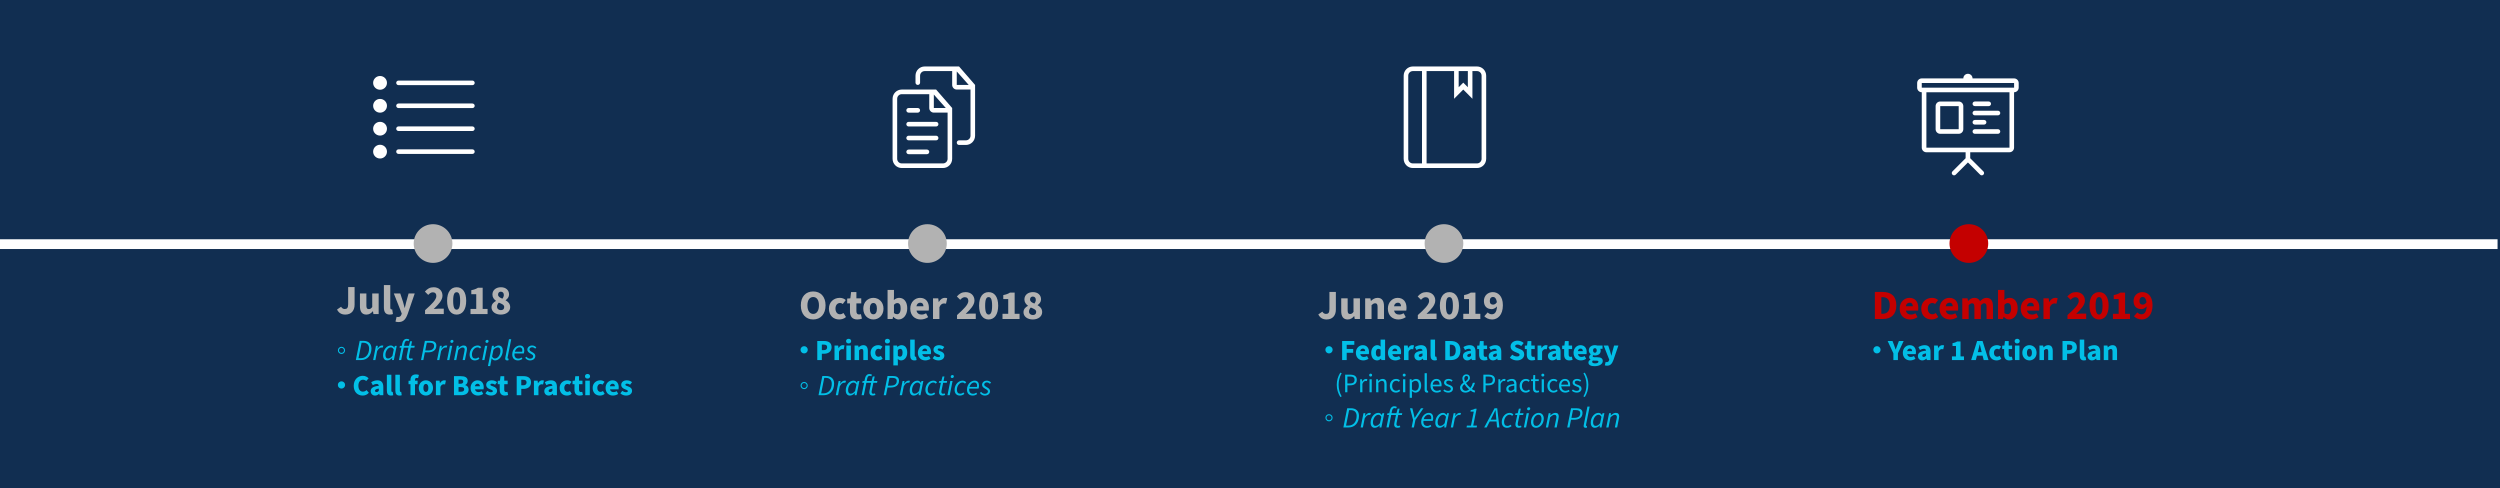 <?xml version="1.0" encoding="utf-8"?>
<!-- Generator: Adobe Illustrator 24.0.1, SVG Export Plug-In . SVG Version: 6.00 Build 0)  -->
<svg version="1.1" id="Layer_1" xmlns="http://www.w3.org/2000/svg" xmlns:xlink="http://www.w3.org/1999/xlink" x="0px" y="0px"
	 viewBox="0 0 1024 200" enable-background="new 0 0 1024 200" xml:space="preserve">
<rect x="-9.977" y="-19.241" fill="#112E51" width="1072.599" height="234.814"/>
<line fill="none" stroke="#FFFFFF" stroke-width="4" stroke-miterlimit="10" x1="-1" y1="100" x2="1023" y2="100"/>
<g>
	<g>
		<defs>
			<rect id="SVGID_1_" x="152.834" y="31.127" width="41.6" height="33.8"/>
		</defs>
		<clipPath id="SVGID_2_">
			<use xlink:href="#SVGID_1_"  overflow="visible"/>
		</clipPath>
		<rect x="152.834" y="31.127" clip-path="url(#SVGID_2_)" fill="#FFFFFF" fill-opacity="0" width="41.6" height="33.8"/>
	</g>
	<g>
		<defs>
			<rect id="SVGID_3_" x="152.834" y="31.127" width="41.6" height="33.8"/>
		</defs>
		<clipPath id="SVGID_4_">
			<use xlink:href="#SVGID_3_"  overflow="visible"/>
		</clipPath>
		<path clip-path="url(#SVGID_4_)" fill="#FFFFFF" d="M155.671,49.904c-1.568,0-2.837,1.264-2.837,2.818s1.269,2.816,2.837,2.816
			c1.565,0,2.834-1.261,2.834-2.816C158.505,51.167,157.236,49.904,155.671,49.904 M155.671,40.515
			c-1.568,0-2.837,1.264-2.837,2.816c0,1.555,1.269,2.816,2.837,2.816c1.565,0,2.834-1.261,2.834-2.816
			C158.505,41.779,157.236,40.515,155.671,40.515 M155.671,59.292c-1.568,0-2.837,1.261-2.837,2.818
			c0,1.555,1.269,2.816,2.837,2.816c1.565,0,2.834-1.261,2.834-2.816C158.505,60.553,157.236,59.292,155.671,59.292 M163.234,34.881
			h30.254c0.523,0,0.946-0.419,0.946-0.939c0-0.517-0.424-0.939-0.946-0.939h-30.254c-0.523,0-0.946,0.421-0.946,0.939
			C162.288,34.462,162.712,34.881,163.234,34.881 M193.488,61.172h-30.254c-0.523,0-0.946,0.421-0.946,0.939
			c0,0.52,0.424,0.939,0.946,0.939h30.254c0.523,0,0.946-0.419,0.946-0.939C194.434,61.591,194.01,61.172,193.488,61.172
			 M155.671,31.127c-1.568,0-2.837,1.264-2.837,2.816c0,1.555,1.269,2.816,2.837,2.816c1.565,0,2.834-1.261,2.834-2.816
			C158.505,32.39,157.236,31.127,155.671,31.127 M193.488,42.392h-30.254c-0.523,0-0.946,0.421-0.946,0.939
			c0,0.52,0.424,0.941,0.946,0.941h30.254c0.523,0,0.946-0.421,0.946-0.941C194.434,42.814,194.01,42.392,193.488,42.392
			 M193.488,51.781h-30.254c-0.523,0-0.946,0.421-0.946,0.939c0,0.52,0.424,0.939,0.946,0.939h30.254
			c0.523,0.003,0.946-0.419,0.946-0.936C194.434,52.202,194.01,51.781,193.488,51.781"/>
	</g>
</g>
<g>
	<g>
		<defs>
			<rect id="SVGID_5_" x="365.6" y="27.227" width="33.8" height="41.6"/>
		</defs>
		<clipPath id="SVGID_6_">
			<use xlink:href="#SVGID_5_"  overflow="visible"/>
		</clipPath>
		<rect x="365.6" y="27.227" clip-path="url(#SVGID_6_)" fill="#FFFFFF" fill-opacity="0" width="33.8" height="41.6"/>
	</g>
	<g>
		<defs>
			<rect id="SVGID_7_" x="365.6" y="27.227" width="33.8" height="41.6"/>
		</defs>
		<clipPath id="SVGID_8_">
			<use xlink:href="#SVGID_7_"  overflow="visible"/>
		</clipPath>
		<path clip-path="url(#SVGID_8_)" fill="#FFFFFF" d="M383.439,55.59h-11.266c-0.52,0-0.939,0.424-0.939,0.946
			c0,0.523,0.419,0.946,0.939,0.946h11.266c0.52,0,0.939-0.421,0.939-0.946C384.377,56.014,383.959,55.59,383.439,55.59
			 M379.684,61.263h-7.511c-0.52,0-0.939,0.424-0.939,0.946c0,0.523,0.419,0.946,0.939,0.946h7.511c0.52,0,0.939-0.424,0.939-0.946
			C380.623,61.687,380.202,61.263,379.684,61.263 M372.173,46.136h3.754c0.52,0,0.939-0.421,0.939-0.946
			c0-0.523-0.419-0.946-0.939-0.946h-3.754c-0.52,0-0.939,0.424-0.939,0.946C371.234,45.713,371.653,46.136,372.173,46.136
			 M371.234,50.863c0,0.523,0.419,0.946,0.939,0.946h11.266c0.52,0,0.939-0.424,0.939-0.946c0-0.523-0.419-0.946-0.939-0.946
			h-11.266C371.653,49.917,371.234,50.341,371.234,50.863 M392.827,27.227h-14.082c-2.075,0-3.757,1.693-3.757,3.783v2.834
			c0,0.523,0.419,0.946,0.939,0.946c0.52,0,0.939-0.421,0.939-0.946V31.01c0-1.043,0.842-1.89,1.877-1.89h11.266v5.671
			c0,1.043,0.842,1.89,1.877,1.89h5.634v18.91c0,1.043-0.842,1.89-1.877,1.89h-2.816c-0.52,0-0.939,0.424-0.939,0.946
			c0,0.523,0.419,0.946,0.939,0.946h2.816c2.072,0,3.754-1.693,3.754-3.783v-20.8L392.827,27.227z M391.889,34.79v-5.525
			l4.896,5.525H391.889z M369.354,36.68c-2.072,0-3.754,1.693-3.754,3.783v24.58c0,2.09,1.682,3.783,3.754,3.783h16.9
			c2.072,0,3.754-1.693,3.754-3.783v-20.8l-6.57-7.563H369.354z M388.134,65.044c0,1.045-0.842,1.89-1.877,1.89h-16.9
			c-1.035,0-1.877-0.845-1.877-1.89v-24.58c0-1.043,0.842-1.89,1.877-1.89h11.266v5.671c0,1.043,0.842,1.89,1.877,1.89h5.634V65.044
			z M382.5,44.244v-5.525l4.896,5.525H382.5z"/>
	</g>
</g>
<g>
	<path fill="#FFFFFF" d="M604.987,27.227h-26.291c-2.072,0-3.754,1.693-3.754,3.783v34.034c0,2.088,1.682,3.783,3.754,3.783h26.289
		c2.075,0,3.757-1.695,3.757-3.783V31.01C608.741,28.919,607.059,27.227,604.987,27.227 M597.476,29.117h3.754v6.617l-1.877-1.89
		l-1.877,1.893V29.117z M582.453,66.934h-3.757c-1.035,0-1.877-0.845-1.877-1.89V31.01c0-1.043,0.842-1.89,1.877-1.89h3.754v37.814
		H582.453z M606.864,65.044c0,1.043-0.842,1.89-1.877,1.89H584.33V29.117h11.266v11.344l3.754-3.78l3.754,3.78V29.117h1.877
		c1.035,0,1.877,0.848,1.877,1.89v34.037H606.864z"/>
</g>
<g>
	<g>
		<defs>
			<rect id="SVGID_9_" x="785.266" y="30.226" width="41.6" height="41.6"/>
		</defs>
		<clipPath id="SVGID_10_">
			<use xlink:href="#SVGID_9_"  overflow="visible"/>
		</clipPath>
		<rect x="785.266" y="30.226" clip-path="url(#SVGID_10_)" fill="#FFFFFF" fill-opacity="0" width="41.6" height="41.6"/>
	</g>
	<g>
		<defs>
			<rect id="SVGID_11_" x="785.266" y="30.226" width="41.6" height="41.6"/>
		</defs>
		<clipPath id="SVGID_12_">
			<use xlink:href="#SVGID_11_"  overflow="visible"/>
		</clipPath>
		<path clip-path="url(#SVGID_12_)" fill="#FFFFFF" d="M808.902,47.243h9.454c0.523,0,0.946-0.421,0.946-0.946
			c0-0.52-0.424-0.944-0.946-0.944h-9.454c-0.523,0-0.946,0.424-0.946,0.944C807.956,46.821,808.38,47.243,808.902,47.243
			 M808.902,43.462h5.671c0.523,0,0.946-0.424,0.946-0.946s-0.424-0.946-0.946-0.946h-5.671c-0.523,0-0.946,0.424-0.946,0.946
			S808.38,43.462,808.902,43.462 M808.902,51.026h3.78c0.523,0,0.946-0.424,0.946-0.946c0-0.523-0.424-0.946-0.946-0.946h-3.78
			c-0.523,0-0.946,0.424-0.946,0.946S808.38,51.026,808.902,51.026 M794.719,54.809h7.563c1.043,0,1.89-0.845,1.89-1.89v-9.456
			c0-1.043-0.848-1.89-1.89-1.89h-7.563c-1.043,0-1.89,0.848-1.89,1.89v9.454C792.829,53.964,793.677,54.809,794.719,54.809
			 M794.719,43.462h7.563v9.454h-7.563V43.462z M808.902,54.809h9.454c0.523,0,0.946-0.424,0.946-0.946
			c0-0.523-0.424-0.946-0.946-0.946h-9.454c-0.523,0-0.946,0.424-0.946,0.946C807.956,54.385,808.38,54.809,808.902,54.809
			 M824.976,32.116h-17.02c0-1.043-0.848-1.89-1.89-1.89c-1.043,0-1.89,0.848-1.89,1.89h-17.02c-1.043,0-1.89,0.848-1.89,1.893v1.89
			c0,1.045,0.848,1.89,1.89,1.89v22.69c0,1.045,0.848,1.89,1.89,1.89h16.071v2.444l-5.398,5.398
			c-0.169,0.172-0.276,0.408-0.276,0.668c0.005,0.523,0.429,0.946,0.952,0.946c0.26,0,0.497-0.107,0.668-0.278l5.002-5.002
			l5.002,5.002c0.172,0.172,0.408,0.278,0.668,0.278c0.523,0,0.946-0.424,0.946-0.946c0-0.26-0.107-0.497-0.276-0.668l-5.398-5.398
			v-2.444h16.071c1.043,0,1.89-0.845,1.89-1.89v-22.69c1.048,0,1.895-0.845,1.895-1.893v-1.888
			C826.866,32.963,826.018,32.116,824.976,32.116 M823.083,60.479h-34.034v-22.69h34.034V60.479z M824.976,35.896h-37.82v-1.888
			h37.817v1.888H824.976z"/>
	</g>
</g>
<g>
	<rect x="137.744" y="116.768" fill="none" width="79.268" height="20.122"/>
	<path fill="#B2B2B2" d="M138.05,126.781l1.666-1.139c0.306,0.595,0.867,0.935,1.462,0.935c0.952,0,1.428-0.459,1.428-1.972v-7.021
		h2.635v7.241c0,2.21-1.19,4.029-3.791,4.029C139.869,128.855,138.764,128.209,138.05,126.781z"/>
	<path fill="#B2B2B2" d="M147.434,125.438v-5.235h2.635v4.896c0,1.173,0.306,1.513,0.986,1.513c0.595,0,0.952-0.238,1.411-0.867
		v-5.541h2.635v8.448h-2.142l-0.187-1.156h-0.068c-0.697,0.833-1.496,1.36-2.635,1.36
		C148.215,128.855,147.434,127.546,147.434,125.438z"/>
	<path fill="#B2B2B2" d="M157.242,125.914v-9.145h2.618v9.247c0,0.544,0.272,0.714,0.476,0.714c0.102,0,0.17,0,0.306-0.034
		l0.306,1.938c-0.289,0.119-0.731,0.222-1.309,0.222C157.837,128.855,157.242,127.683,157.242,125.914z"/>
	<path fill="#B2B2B2" d="M161.985,131.711l0.459-1.938c0.272,0.067,0.391,0.085,0.561,0.085c0.816,0,1.224-0.426,1.428-1.037
		l0.119-0.408l-3.247-8.21h2.635l1.156,3.502c0.238,0.781,0.425,1.563,0.646,2.396h0.068c0.187-0.799,0.357-1.598,0.578-2.396
		l0.969-3.502h2.516l-2.907,8.465c-0.833,2.176-1.734,3.247-3.756,3.247C162.665,131.915,162.325,131.847,161.985,131.711z"/>
	<path fill="#B2B2B2" d="M174.106,127.036c2.652-2.346,4.624-4.267,4.624-5.763c0-1.02-0.561-1.547-1.462-1.547
		c-0.748,0-1.343,0.511-1.87,1.071l-1.36-1.359c1.054-1.19,2.057-1.785,3.586-1.785c2.142,0,3.621,1.377,3.621,3.45
		c0,1.938-1.768,3.689-3.586,5.457c0.561-0.051,1.309-0.119,1.802-0.119h2.312v2.21h-7.666V127.036z"/>
	<path fill="#B2B2B2" d="M183.133,123.212c0-3.688,1.564-5.559,3.91-5.559s3.91,1.887,3.91,5.559c0,3.671-1.564,5.644-3.91,5.644
		S183.133,126.883,183.133,123.212z M188.47,123.212c0-2.924-0.646-3.519-1.428-3.519c-0.799,0-1.428,0.595-1.428,3.519
		c0,2.906,0.629,3.62,1.428,3.62C187.825,126.832,188.47,126.118,188.47,123.212z"/>
	<path fill="#B2B2B2" d="M192.721,126.526h2.346v-6.034h-2.022v-1.632c1.173-0.222,1.955-0.51,2.72-1.003h1.938v8.669h2.006v2.125
		h-6.986V126.526z"/>
	<path fill="#B2B2B2" d="M201.323,125.897c0-1.292,0.799-2.074,1.819-2.618v-0.067c-0.85-0.629-1.445-1.428-1.445-2.55
		c0-1.853,1.462-3.009,3.501-3.009c1.989,0,3.315,1.173,3.315,2.975c0,1.02-0.663,1.836-1.411,2.329v0.067
		c1.037,0.562,1.87,1.395,1.87,2.822c0,1.717-1.547,3.009-3.859,3.009C202.938,128.855,201.323,127.648,201.323,125.897z
		 M206.524,125.762c0-0.901-0.867-1.241-2.193-1.802c-0.425,0.407-0.748,1.003-0.748,1.632c0,0.918,0.731,1.444,1.581,1.444
		C205.929,127.036,206.524,126.646,206.524,125.762z M206.371,120.814c0-0.815-0.458-1.343-1.241-1.343
		c-0.612,0-1.122,0.392-1.122,1.19c0,0.833,0.697,1.24,1.768,1.666C206.167,121.835,206.371,121.342,206.371,120.814z"/>
</g>
<circle fill="#B2B2B2" cx="177.378" cy="99.756" r="7.927"/>
<g>
	<g>
		<path fill="#B2B2B2" d="M328.019,125.075c0-3.637,2.057-5.694,5.065-5.694s5.065,2.074,5.065,5.694c0,3.621-2.057,5.78-5.065,5.78
			S328.019,128.696,328.019,125.075z M335.447,125.075c0-2.158-0.901-3.416-2.363-3.416c-1.445,0-2.363,1.258-2.363,3.416
			c0,2.143,0.918,3.502,2.363,3.502C334.546,128.577,335.447,127.218,335.447,125.075z"/>
		<path fill="#B2B2B2" d="M339.527,126.419c0-2.805,2.091-4.42,4.437-4.42c1.037,0,1.835,0.356,2.464,0.9l-1.224,1.615
			c-0.391-0.289-0.714-0.408-1.088-0.408c-1.173,0-1.904,0.918-1.904,2.312c0,1.41,0.782,2.312,1.819,2.312
			c0.561,0,1.037-0.204,1.462-0.527l1.02,1.649c-0.816,0.748-1.887,1.003-2.788,1.003
			C341.346,130.855,339.527,129.224,339.527,126.419z"/>
		<path fill="#B2B2B2" d="M348.146,127.523v-3.264h-1.139v-1.972l1.292-0.085l0.306-2.584h2.176v2.584h1.989v2.057h-1.989v3.229
			c0,0.952,0.442,1.309,1.071,1.309c0.272,0,0.561-0.033,0.782-0.118l0.408,1.835c-0.442,0.171-1.088,0.341-1.92,0.341
			C349.013,130.855,348.146,129.513,348.146,127.523z"/>
		<path fill="#B2B2B2" d="M353.603,126.419c0-2.805,1.989-4.42,4.131-4.42c2.159,0,4.147,1.615,4.147,4.42s-1.989,4.437-4.147,4.437
			C355.592,130.855,353.603,129.224,353.603,126.419z M359.179,126.419c0-1.395-0.459-2.312-1.445-2.312s-1.445,0.918-1.445,2.312
			c0,1.41,0.459,2.312,1.445,2.312S359.179,127.829,359.179,126.419z"/>
		<path fill="#B2B2B2" d="M365.877,129.75h-0.068l-0.204,0.901h-2.057V118.77h2.618v2.855l-0.051,1.274
			c0.629-0.561,1.394-0.9,2.176-0.9c2.04,0,3.314,1.683,3.314,4.283c0,2.907-1.717,4.573-3.536,4.573
			C367.305,130.855,366.54,130.481,365.877,129.75z M368.902,126.316c0-1.479-0.442-2.176-1.377-2.176
			c-0.493,0-0.901,0.221-1.36,0.714v3.349c0.425,0.374,0.867,0.493,1.275,0.493C368.256,128.696,368.902,128.033,368.902,126.316z"
			/>
		<path fill="#B2B2B2" d="M372.847,126.419c0-2.737,1.972-4.42,3.995-4.42c2.448,0,3.638,1.768,3.638,4.062
			c0,0.476-0.051,0.918-0.102,1.156h-4.98c0.238,1.139,1.037,1.632,2.108,1.632c0.612,0,1.224-0.188,1.819-0.527l0.85,1.581
			c-0.884,0.629-2.04,0.952-3.043,0.952C374.717,130.855,372.847,129.24,372.847,126.419z M378.235,125.449
			c0-0.832-0.374-1.462-1.326-1.462c-0.748,0-1.377,0.477-1.547,1.462H378.235z"/>
		<path fill="#B2B2B2" d="M382.163,122.203h2.142l0.187,1.462h0.068c0.612-1.139,1.547-1.666,2.396-1.666
			c0.493,0,0.782,0.051,1.02,0.17l-0.493,2.227c-0.306-0.067-0.493-0.102-0.867-0.102c-0.629,0-1.394,0.408-1.836,1.529v4.828
			h-2.618V122.203z"/>
		<path fill="#B2B2B2" d="M392.005,129.036c2.652-2.346,4.624-4.267,4.624-5.763c0-1.02-0.561-1.547-1.462-1.547
			c-0.748,0-1.343,0.511-1.87,1.071l-1.36-1.359c1.054-1.19,2.057-1.785,3.586-1.785c2.142,0,3.621,1.377,3.621,3.45
			c0,1.938-1.768,3.689-3.586,5.457c0.561-0.051,1.309-0.119,1.802-0.119h2.312v2.21h-7.667V129.036z"/>
		<path fill="#B2B2B2" d="M401.032,125.212c0-3.688,1.564-5.559,3.91-5.559s3.91,1.887,3.91,5.559c0,3.671-1.564,5.644-3.91,5.644
			S401.032,128.883,401.032,125.212z M406.37,125.212c0-2.924-0.646-3.519-1.428-3.519c-0.799,0-1.428,0.595-1.428,3.519
			c0,2.906,0.629,3.62,1.428,3.62C405.724,128.832,406.37,128.118,406.37,125.212z"/>
		<path fill="#B2B2B2" d="M410.62,128.526h2.346v-6.034h-2.022v-1.632c1.173-0.222,1.955-0.51,2.72-1.003h1.938v8.669h2.006v2.125
			h-6.986V128.526z"/>
		<path fill="#B2B2B2" d="M419.222,127.897c0-1.292,0.799-2.074,1.819-2.618v-0.067c-0.85-0.629-1.445-1.428-1.445-2.55
			c0-1.853,1.462-3.009,3.501-3.009c1.989,0,3.315,1.173,3.315,2.975c0,1.02-0.663,1.836-1.411,2.329v0.067
			c1.037,0.562,1.87,1.395,1.87,2.822c0,1.717-1.547,3.009-3.859,3.009C420.837,130.855,419.222,129.648,419.222,127.897z
			 M424.424,127.762c0-0.901-0.867-1.241-2.193-1.802c-0.425,0.407-0.748,1.003-0.748,1.632c0,0.918,0.731,1.444,1.581,1.444
			C423.829,129.036,424.424,128.646,424.424,127.762z M424.271,122.814c0-0.815-0.459-1.343-1.241-1.343
			c-0.612,0-1.122,0.392-1.122,1.19c0,0.833,0.697,1.24,1.768,1.666C424.067,123.835,424.271,123.342,424.271,122.814z"/>
	</g>
</g>
<circle fill="#B2B2B2" cx="379.869" cy="99.756" r="7.927"/>
<g>
	<rect x="539.674" y="118.768" fill="none" width="102.326" height="20.122"/>
	<path fill="#B2B2B2" d="M539.979,128.782l1.666-1.14c0.306,0.596,0.867,0.936,1.462,0.936c0.952,0,1.428-0.459,1.428-1.972v-7.021
		h2.635v7.241c0,2.21-1.19,4.028-3.791,4.028C541.799,130.855,540.693,130.21,539.979,128.782z"/>
	<path fill="#B2B2B2" d="M549.363,127.438v-5.235h2.635v4.896c0,1.173,0.307,1.513,0.986,1.513c0.595,0,0.952-0.237,1.411-0.866
		v-5.542h2.635v8.448h-2.143l-0.187-1.155h-0.068c-0.696,0.833-1.495,1.359-2.635,1.359
		C550.146,130.855,549.363,129.547,549.363,127.438z"/>
	<path fill="#B2B2B2" d="M559.172,122.203h2.143l0.187,1.055h0.068c0.696-0.681,1.547-1.259,2.702-1.259
		c1.836,0,2.618,1.31,2.618,3.417v5.235h-2.635v-4.896c0-1.173-0.306-1.529-0.986-1.529c-0.595,0-0.951,0.289-1.479,0.765v5.66
		h-2.618V122.203z"/>
	<path fill="#B2B2B2" d="M568.471,126.419c0-2.736,1.973-4.42,3.995-4.42c2.447,0,3.638,1.769,3.638,4.063
		c0,0.476-0.051,0.917-0.103,1.155h-4.98c0.238,1.139,1.037,1.632,2.108,1.632c0.611,0,1.224-0.187,1.818-0.526l0.851,1.58
		c-0.885,0.629-2.04,0.952-3.043,0.952C570.341,130.855,568.471,129.241,568.471,126.419z M573.859,125.45
		c0-0.833-0.374-1.462-1.325-1.462c-0.748,0-1.377,0.476-1.547,1.462H573.859z"/>
	<path fill="#B2B2B2" d="M580.745,129.037c2.651-2.346,4.623-4.267,4.623-5.763c0-1.02-0.561-1.547-1.462-1.547
		c-0.748,0-1.343,0.51-1.869,1.071l-1.36-1.36c1.054-1.189,2.057-1.785,3.587-1.785c2.142,0,3.62,1.377,3.62,3.451
		c0,1.938-1.768,3.688-3.586,5.456c0.561-0.051,1.309-0.119,1.802-0.119h2.312v2.21h-7.666V129.037z"/>
	<path fill="#B2B2B2" d="M589.771,125.212c0-3.688,1.564-5.559,3.91-5.559s3.909,1.887,3.909,5.559s-1.563,5.644-3.909,5.644
		S589.771,128.884,589.771,125.212z M595.109,125.212c0-2.924-0.646-3.519-1.428-3.519c-0.799,0-1.428,0.595-1.428,3.519
		c0,2.907,0.629,3.621,1.428,3.621C594.464,128.833,595.109,128.119,595.109,125.212z"/>
	<path fill="#B2B2B2" d="M599.359,128.526h2.346v-6.034h-2.022v-1.632c1.173-0.221,1.955-0.51,2.72-1.003h1.938v8.669h2.006v2.125
		h-6.986V128.526z"/>
	<path fill="#B2B2B2" d="M607.962,129.529l1.394-1.563c0.357,0.408,1.037,0.765,1.649,0.765c1.173,0,2.057-0.815,2.158-3.229
		c-0.561,0.714-1.479,1.122-2.107,1.122c-1.854,0-3.247-1.037-3.247-3.332c0-2.261,1.666-3.638,3.638-3.638
		c2.091,0,4.131,1.547,4.131,5.372c0,3.994-2.108,5.83-4.386,5.83C609.729,130.855,608.658,130.243,607.962,129.529z
		 M611.565,124.771c0.544,0,1.139-0.289,1.547-1.003c-0.238-1.666-0.918-2.142-1.598-2.142c-0.697,0-1.292,0.476-1.292,1.665
		C610.223,124.396,610.801,124.771,611.565,124.771z"/>
</g>
<circle fill="#B2B2B2" cx="591.448" cy="99.756" r="7.927"/>
<g>
	<rect x="766.674" y="118.768" fill="none" width="135.326" height="20.122"/>
	<path fill="#C40000" d="M767.948,119.586h3.179c3.383,0,5.609,1.648,5.609,5.49c0,3.824-2.227,5.575-5.456,5.575h-3.332V119.586z
		 M770.975,128.526c1.784,0,3.06-0.832,3.06-3.45c0-2.635-1.275-3.365-3.06-3.365h-0.374v6.815H770.975z"/>
	<path fill="#C40000" d="M778.098,126.419c0-2.736,1.972-4.42,3.994-4.42c2.448,0,3.638,1.769,3.638,4.063
		c0,0.476-0.051,0.917-0.102,1.155h-4.98c0.238,1.139,1.037,1.632,2.107,1.632c0.612,0,1.225-0.187,1.819-0.526l0.85,1.58
		c-0.884,0.629-2.04,0.952-3.043,0.952C779.968,130.855,778.098,129.241,778.098,126.419z M783.486,125.45
		c0-0.833-0.374-1.462-1.326-1.462c-0.748,0-1.377,0.476-1.547,1.462H783.486z"/>
	<path fill="#C40000" d="M786.938,126.419c0-2.805,2.091-4.42,4.437-4.42c1.037,0,1.836,0.357,2.465,0.901l-1.224,1.615
		c-0.392-0.289-0.714-0.408-1.088-0.408c-1.173,0-1.904,0.918-1.904,2.312c0,1.411,0.782,2.312,1.819,2.312
		c0.561,0,1.036-0.204,1.462-0.526l1.02,1.648c-0.816,0.748-1.887,1.003-2.788,1.003
		C788.756,130.855,786.938,129.224,786.938,126.419z"/>
	<path fill="#C40000" d="M794.434,126.419c0-2.736,1.973-4.42,3.995-4.42c2.447,0,3.638,1.769,3.638,4.063
		c0,0.476-0.051,0.917-0.103,1.155h-4.98c0.238,1.139,1.037,1.632,2.108,1.632c0.611,0,1.224-0.187,1.818-0.526l0.851,1.58
		c-0.885,0.629-2.04,0.952-3.043,0.952C796.304,130.855,794.434,129.241,794.434,126.419z M799.822,125.45
		c0-0.833-0.374-1.462-1.325-1.462c-0.748,0-1.377,0.476-1.547,1.462H799.822z"/>
	<path fill="#C40000" d="M803.75,122.203h2.142l0.188,1.055h0.067c0.68-0.681,1.428-1.259,2.55-1.259
		c1.173,0,1.904,0.493,2.329,1.395c0.73-0.748,1.513-1.395,2.635-1.395c1.836,0,2.651,1.31,2.651,3.417v5.235h-2.617v-4.896
		c0-1.173-0.323-1.529-0.986-1.529c-0.408,0-0.85,0.255-1.36,0.765v5.66h-2.635v-4.896c0-1.173-0.306-1.529-0.985-1.529
		c-0.391,0-0.85,0.255-1.36,0.765v5.66h-2.617V122.203z"/>
	<path fill="#C40000" d="M820.716,129.751h-0.068l-0.204,0.9h-2.057V118.77h2.617v2.856l-0.051,1.274
		c0.629-0.561,1.395-0.901,2.176-0.901c2.04,0,3.314,1.684,3.314,4.284c0,2.906-1.717,4.572-3.535,4.572
		C822.144,130.855,821.378,130.481,820.716,129.751z M823.741,126.317c0-1.479-0.442-2.176-1.377-2.176
		c-0.493,0-0.901,0.221-1.36,0.714v3.349c0.426,0.374,0.867,0.493,1.275,0.493C823.095,128.697,823.741,128.034,823.741,126.317z"/>
	<path fill="#C40000" d="M827.686,126.419c0-2.736,1.972-4.42,3.994-4.42c2.448,0,3.638,1.769,3.638,4.063
		c0,0.476-0.051,0.917-0.102,1.155h-4.98c0.238,1.139,1.037,1.632,2.107,1.632c0.612,0,1.225-0.187,1.819-0.526l0.85,1.58
		c-0.884,0.629-2.04,0.952-3.043,0.952C829.556,130.855,827.686,129.241,827.686,126.419z M833.074,125.45
		c0-0.833-0.374-1.462-1.326-1.462c-0.748,0-1.377,0.476-1.547,1.462H833.074z"/>
	<path fill="#C40000" d="M837.001,122.203h2.143l0.187,1.462h0.068c0.611-1.139,1.547-1.666,2.396-1.666
		c0.493,0,0.782,0.052,1.02,0.171l-0.492,2.227c-0.307-0.068-0.493-0.103-0.867-0.103c-0.629,0-1.395,0.408-1.836,1.53v4.827h-2.618
		V122.203z"/>
	<path fill="#C40000" d="M846.844,129.037c2.652-2.346,4.624-4.267,4.624-5.763c0-1.02-0.562-1.547-1.462-1.547
		c-0.748,0-1.343,0.51-1.87,1.071l-1.359-1.36c1.054-1.189,2.057-1.785,3.586-1.785c2.143,0,3.621,1.377,3.621,3.451
		c0,1.938-1.768,3.688-3.587,5.456c0.562-0.051,1.309-0.119,1.802-0.119h2.312v2.21h-7.667V129.037z"/>
	<path fill="#C40000" d="M855.871,125.212c0-3.688,1.563-5.559,3.909-5.559s3.91,1.887,3.91,5.559s-1.564,5.644-3.91,5.644
		S855.871,128.884,855.871,125.212z M861.208,125.212c0-2.924-0.646-3.519-1.428-3.519c-0.799,0-1.428,0.595-1.428,3.519
		c0,2.907,0.629,3.621,1.428,3.621C860.562,128.833,861.208,128.119,861.208,125.212z"/>
	<path fill="#C40000" d="M865.459,128.526h2.346v-6.034h-2.022v-1.632c1.173-0.221,1.954-0.51,2.72-1.003h1.938v8.669h2.006v2.125
		h-6.986V128.526z"/>
	<path fill="#C40000" d="M874.061,129.529l1.395-1.563c0.356,0.408,1.036,0.765,1.648,0.765c1.173,0,2.057-0.815,2.159-3.229
		c-0.562,0.714-1.479,1.122-2.108,1.122c-1.853,0-3.246-1.037-3.246-3.332c0-2.261,1.665-3.638,3.638-3.638
		c2.091,0,4.13,1.547,4.13,5.372c0,3.994-2.107,5.83-4.385,5.83C875.829,130.855,874.758,130.243,874.061,129.529z M877.664,124.771
		c0.544,0,1.14-0.289,1.547-1.003c-0.237-1.666-0.918-2.142-1.598-2.142c-0.696,0-1.292,0.476-1.292,1.665
		C876.321,124.396,876.899,124.771,877.664,124.771z"/>
</g>
<circle fill="#C40000" cx="806.448" cy="99.756" r="7.927"/>
<g>
	<rect x="137.744" y="138.89" fill="none" width="129.256" height="51.11"/>
	<path fill="#02BFE7" d="M139.871,142.045c0.406,0,0.753,0.144,1.04,0.431s0.431,0.634,0.431,1.04s-0.144,0.753-0.431,1.04
		s-0.634,0.431-1.04,0.431s-0.753-0.144-1.04-0.431s-0.431-0.634-0.431-1.04s0.143-0.753,0.428-1.04
		S139.461,142.045,139.871,142.045z M139.871,142.49c-0.285,0-0.527,0.101-0.727,0.302s-0.299,0.442-0.299,0.724
		c0,0.285,0.101,0.527,0.302,0.727s0.442,0.299,0.724,0.299s0.522-0.1,0.724-0.299s0.302-0.441,0.302-0.727
		c0-0.281-0.1-0.522-0.299-0.724S140.156,142.49,139.871,142.49z"/>
	<path fill="#02BFE7" d="M147.323,139.614h1.487c2.135,0,3.334,1.14,3.334,3.106c0,2.807-1.643,4.762-4.257,4.762h-2.135
		L147.323,139.614z M147.887,146.715c1.991,0,3.298-1.644,3.298-3.934c0-1.523-0.876-2.399-2.411-2.399h-0.671l-1.259,6.333H147.887
		z"/>
	<path fill="#02BFE7" d="M153.995,141.653h0.768l-0.144,1.115h0.048c0.468-0.707,1.08-1.259,1.799-1.259
		c0.216,0,0.408,0.036,0.563,0.107l-0.324,0.804c-0.132-0.06-0.3-0.072-0.504-0.072c-0.587,0-1.223,0.504-1.727,1.464l-0.72,3.67
		h-0.924L153.995,141.653z"/>
	<path fill="#02BFE7" d="M156.912,145.516c0-2.243,1.535-4.006,3.154-4.006c0.624,0,1.127,0.348,1.403,0.875h0.048l0.228-0.731
		h0.755l-1.175,5.829h-0.755l0.083-0.863h-0.036c-0.576,0.6-1.295,1.007-2.027,1.007
		C157.571,147.626,156.912,146.883,156.912,145.516z M160.75,145.743l0.54-2.603c-0.335-0.611-0.744-0.852-1.187-0.852
		c-1.164,0-2.231,1.476-2.231,3.082c0,1.008,0.408,1.476,1.055,1.476C159.538,146.847,160.186,146.499,160.75,145.743z"/>
	<path fill="#02BFE7" d="M164.423,142.397h-0.755l0.132-0.685l0.779-0.06l0.192-0.972c0.24-1.163,0.864-1.883,1.847-1.883
		c0.42,0,0.768,0.12,1.043,0.288l-0.312,0.647c-0.168-0.107-0.384-0.18-0.671-0.18c-0.516,0-0.852,0.432-0.983,1.104l-0.204,0.995
		h2.003l0.492-1.859h0.78l-0.372,1.859h1.475l-0.144,0.744h-1.5l-0.684,3.321c-0.024,0.145-0.036,0.288-0.036,0.433
		c0,0.479,0.204,0.719,0.719,0.719c0.252,0,0.456-0.084,0.636-0.168l0.204,0.648c-0.264,0.132-0.672,0.275-1.116,0.275
		c-1.007,0-1.391-0.575-1.391-1.308c0-0.228,0.024-0.419,0.072-0.635l0.672-3.286h-1.955l-1.02,5.085h-0.923L164.423,142.397z"/>
	<path fill="#02BFE7" d="M174.034,139.614h2.219c1.487,0,2.471,0.552,2.471,1.919c0,1.932-1.427,2.795-3.442,2.795h-1.259
		l-0.624,3.154h-0.936L174.034,139.614z M175.33,143.561c1.607,0,2.471-0.647,2.471-1.907c0-0.899-0.624-1.283-1.775-1.283h-1.211
		l-0.624,3.19H175.33z"/>
	<path fill="#02BFE7" d="M180.19,141.653h0.768l-0.144,1.115h0.048c0.468-0.707,1.08-1.259,1.799-1.259
		c0.216,0,0.408,0.036,0.563,0.107l-0.324,0.804c-0.132-0.06-0.3-0.072-0.504-0.072c-0.587,0-1.223,0.504-1.727,1.464l-0.72,3.67
		h-0.924L180.19,141.653z"/>
	<path fill="#02BFE7" d="M184.294,141.653h0.923l-1.163,5.829h-0.924L184.294,141.653z M184.462,139.902
		c0-0.396,0.324-0.695,0.695-0.695c0.312,0,0.588,0.203,0.588,0.552c0,0.396-0.324,0.684-0.696,0.684
		C184.738,140.442,184.462,140.25,184.462,139.902z"/>
	<path fill="#02BFE7" d="M187.138,141.653h0.768l-0.096,0.876h0.048c0.624-0.576,1.307-1.02,2.027-1.02
		c0.983,0,1.391,0.552,1.391,1.451c0,0.275-0.036,0.479-0.096,0.804l-0.744,3.718h-0.936l0.731-3.599
		c0.06-0.312,0.096-0.479,0.096-0.684c0-0.587-0.264-0.887-0.864-0.887c-0.456,0-1.02,0.323-1.751,1.043l-0.815,4.126h-0.924
		L187.138,141.653z"/>
	<path fill="#02BFE7" d="M192.359,145.287c0-2.171,1.559-3.777,3.25-3.777c0.708,0,1.211,0.312,1.511,0.707l-0.528,0.528
		c-0.276-0.324-0.563-0.468-1.043-0.468c-1.163,0-2.243,1.354-2.243,2.95c0,1.056,0.456,1.631,1.379,1.631
		c0.479,0,0.971-0.239,1.295-0.504l0.396,0.576c-0.408,0.336-1.043,0.695-1.871,0.695
		C193.234,147.626,192.359,146.774,192.359,145.287z"/>
	<path fill="#02BFE7" d="M198.67,141.653h0.923l-1.163,5.829h-0.924L198.67,141.653z M198.838,139.902
		c0-0.396,0.324-0.695,0.695-0.695c0.312,0,0.588,0.203,0.588,0.552c0,0.396-0.324,0.684-0.696,0.684
		C199.114,140.442,198.838,140.25,198.838,139.902z"/>
	<path fill="#02BFE7" d="M201.514,141.653h0.768l-0.072,0.768h0.036c0.588-0.491,1.283-0.911,2.003-0.911
		c1.032,0,1.679,0.755,1.679,2.11c0,2.243-1.535,4.006-3.142,4.006c-0.612,0-1.104-0.348-1.403-0.84h-0.024l-0.216,1.248
		l-0.36,1.906h-0.924L201.514,141.653z M204.98,143.752c0-0.983-0.42-1.463-1.068-1.463c-0.54,0-1.247,0.348-1.787,0.947
		l-0.564,2.782c0.336,0.601,0.732,0.828,1.188,0.828C203.913,146.847,204.98,145.371,204.98,143.752z"/>
	<path fill="#02BFE7" d="M206.927,146.858c0-0.132,0.024-0.3,0.072-0.491l1.475-7.424h0.924l-1.487,7.459
		c-0.024,0.133-0.024,0.192-0.024,0.265c0,0.119,0.072,0.191,0.192,0.191c0.048,0,0.072,0,0.168-0.023l0.072,0.671
		c-0.168,0.072-0.336,0.12-0.563,0.12C207.19,147.626,206.927,147.351,206.927,146.858z"/>
	<path fill="#02BFE7" d="M209.818,145.191c0-2.194,1.595-3.682,3.118-3.682c1.307,0,1.811,0.911,1.811,2.11
		c0,0.468-0.132,0.947-0.216,1.163h-3.778c-0.204,1.476,0.576,2.1,1.571,2.1c0.504,0,0.959-0.192,1.319-0.456l0.336,0.563
		c-0.456,0.36-1.08,0.636-1.823,0.636C210.742,147.626,209.818,146.751,209.818,145.191z M213.884,144.076
		c0.048-0.168,0.072-0.336,0.072-0.54c0-0.659-0.288-1.283-1.127-1.283c-0.852,0-1.691,0.72-1.967,1.823H213.884z"/>
	<path fill="#02BFE7" d="M215.11,146.535l0.503-0.433c0.372,0.504,0.924,0.804,1.547,0.804c0.672,0,1.235-0.407,1.235-0.959
		c0-0.432-0.264-0.647-1.164-1.151c-0.731-0.408-1.235-0.888-1.235-1.571c0-1.008,0.876-1.715,1.943-1.715
		c0.719,0,1.307,0.3,1.751,0.804l-0.492,0.491c-0.324-0.348-0.768-0.575-1.284-0.575c-0.6,0-1.043,0.419-1.043,0.887
		c0,0.456,0.443,0.732,1.043,1.056c0.972,0.528,1.355,0.96,1.355,1.655c0,1.092-0.936,1.799-2.183,1.799
		C216.31,147.626,215.494,147.206,215.11,146.535z"/>
	<path fill="#02BFE7" d="M138.383,157.675c0-0.41,0.146-0.76,0.437-1.049s0.64-0.434,1.046-0.434c0.41,0,0.761,0.145,1.052,0.434
		s0.437,0.639,0.437,1.049s-0.146,0.761-0.437,1.052s-0.642,0.437-1.052,0.437c-0.406,0-0.755-0.146-1.046-0.437
		S138.383,158.085,138.383,157.675z"/>
	<path fill="#02BFE7" d="M144.885,158.032c0-2.603,1.751-4.102,3.718-4.102c1.02,0,1.835,0.455,2.375,1.02l-0.983,1.127
		c-0.384-0.359-0.792-0.54-1.343-0.54c-1.031,0-1.859,0.912-1.859,2.423c0,1.56,0.731,2.459,1.823,2.459
		c0.636,0,1.127-0.252,1.5-0.647l0.971,1.104c-0.684,0.779-1.547,1.151-2.531,1.151
		C146.564,162.026,144.885,160.671,144.885,158.032z"/>
	<path fill="#02BFE7" d="M151.833,160.215c0-1.259,0.972-1.942,3.322-2.183c-0.048-0.492-0.3-0.779-0.912-0.779
		c-0.479,0-0.959,0.168-1.559,0.504l-0.647-1.2c0.779-0.479,1.631-0.779,2.566-0.779c1.535,0,2.399,0.852,2.399,2.723v3.382h-1.511
		l-0.132-0.6h-0.048c-0.492,0.444-1.031,0.744-1.703,0.744C152.517,162.026,151.833,161.211,151.833,160.215z M155.155,160.119
		v-0.947c-1.188,0.155-1.547,0.479-1.547,0.899c0,0.348,0.228,0.516,0.636,0.516C154.616,160.587,154.867,160.407,155.155,160.119z"
		/>
	<path fill="#02BFE7" d="M158.457,159.951v-6.452h1.847v6.524c0,0.384,0.192,0.503,0.336,0.503c0.072,0,0.12,0,0.216-0.023
		l0.216,1.367c-0.204,0.084-0.516,0.156-0.923,0.156C158.876,162.026,158.457,161.198,158.457,159.951z"/>
	<path fill="#02BFE7" d="M161.937,159.951v-6.452h1.847v6.524c0,0.384,0.192,0.503,0.336,0.503c0.072,0,0.12,0,0.216-0.023
		l0.216,1.367c-0.204,0.084-0.516,0.156-0.923,0.156C162.356,162.026,161.937,161.198,161.937,159.951z"/>
	<path fill="#02BFE7" d="M168.128,157.373h-0.792v-1.392l0.792-0.048v-0.252c0-1.26,0.588-2.327,2.255-2.327
		c0.516,0,0.947,0.108,1.211,0.216l-0.348,1.319c-0.204-0.06-0.396-0.084-0.6-0.084c-0.408,0-0.66,0.229-0.66,0.815v0.3h1.056v1.452
		h-1.056v4.509h-1.859V157.373z"/>
	<path fill="#02BFE7" d="M171.525,158.896c0-1.979,1.403-3.118,2.914-3.118c1.523,0,2.927,1.14,2.927,3.118
		c0,1.979-1.403,3.131-2.927,3.131C172.928,162.026,171.525,160.875,171.525,158.896z M175.458,158.896
		c0-0.983-0.324-1.631-1.02-1.631c-0.695,0-1.019,0.647-1.019,1.631c0,0.996,0.324,1.631,1.019,1.631
		C175.135,160.526,175.458,159.892,175.458,158.896z"/>
	<path fill="#02BFE7" d="M178.544,155.921h1.511l0.132,1.032h0.048c0.432-0.804,1.091-1.176,1.691-1.176
		c0.348,0,0.552,0.036,0.72,0.12l-0.348,1.571c-0.216-0.048-0.348-0.072-0.611-0.072c-0.444,0-0.983,0.288-1.295,1.079v3.406h-1.847
		V155.921z"/>
	<path fill="#02BFE7" d="M185.948,154.074h2.723c1.619,0,2.902,0.432,2.902,1.943c0,0.684-0.384,1.438-1.02,1.679v0.048
		c0.792,0.216,1.403,0.792,1.403,1.835c0,1.596-1.367,2.303-3.058,2.303h-2.951V154.074z M188.599,157.181
		c0.803,0,1.151-0.348,1.151-0.888c0-0.563-0.372-0.791-1.14-0.791h-0.792v1.679H188.599z M188.755,160.455
		c0.912,0,1.379-0.336,1.379-0.996c0-0.659-0.456-0.911-1.379-0.911h-0.936v1.907H188.755z"/>
	<path fill="#02BFE7" d="M192.752,158.896c0-1.931,1.391-3.118,2.818-3.118c1.727,0,2.566,1.247,2.566,2.866
		c0,0.336-0.036,0.648-0.072,0.815h-3.514c0.168,0.804,0.731,1.151,1.487,1.151c0.432,0,0.863-0.132,1.283-0.371l0.6,1.115
		c-0.624,0.443-1.439,0.672-2.147,0.672C194.072,162.026,192.752,160.887,192.752,158.896z M196.554,158.212
		c0-0.588-0.264-1.031-0.936-1.031c-0.528,0-0.971,0.336-1.091,1.031H196.554z"/>
	<path fill="#02BFE7" d="M198.812,161.127l0.78-1.044c0.552,0.432,1.091,0.576,1.559,0.576c0.504,0,0.708-0.181,0.708-0.468
		c0-0.36-0.503-0.516-1.139-0.756c-0.852-0.312-1.571-0.852-1.571-1.775c0-1.127,0.912-1.883,2.303-1.883
		c0.875,0,1.619,0.324,2.135,0.756l-0.792,1.043c-0.432-0.312-0.875-0.432-1.283-0.432c-0.432,0-0.636,0.168-0.636,0.432
		c0,0.312,0.336,0.456,1.091,0.696c0.912,0.287,1.631,0.827,1.631,1.811c0,1.092-0.864,1.943-2.483,1.943
		C200.323,162.026,199.412,161.714,198.812,161.127z"/>
	<path fill="#02BFE7" d="M204.68,159.676v-2.303h-0.804v-1.392l0.912-0.061l0.216-1.822h1.535v1.822h1.403v1.452h-1.403v2.278
		c0,0.672,0.312,0.924,0.755,0.924c0.192,0,0.396-0.024,0.552-0.084l0.288,1.295c-0.312,0.12-0.768,0.24-1.355,0.24
		C205.292,162.026,204.68,161.078,204.68,159.676z"/>
	<path fill="#02BFE7" d="M211.64,154.074h2.747c1.715,0,3.118,0.612,3.118,2.531c0,1.87-1.427,2.687-3.07,2.687h-0.923v2.59h-1.871
		V154.074z M214.326,157.816c0.923,0,1.355-0.432,1.355-1.211c0-0.78-0.492-1.056-1.403-1.056h-0.768v2.267H214.326z"/>
	<path fill="#02BFE7" d="M218.695,155.921h1.511l0.132,1.032h0.048c0.432-0.804,1.091-1.176,1.691-1.176
		c0.348,0,0.552,0.036,0.72,0.12l-0.348,1.571c-0.216-0.048-0.348-0.072-0.612-0.072c-0.444,0-0.983,0.288-1.295,1.079v3.406h-1.847
		V155.921z"/>
	<path fill="#02BFE7" d="M222.944,160.215c0-1.259,0.972-1.942,3.322-2.183c-0.048-0.492-0.3-0.779-0.912-0.779
		c-0.479,0-0.959,0.168-1.559,0.504l-0.647-1.2c0.779-0.479,1.631-0.779,2.566-0.779c1.535,0,2.398,0.852,2.398,2.723v3.382h-1.511
		l-0.132-0.6h-0.048c-0.492,0.444-1.031,0.744-1.703,0.744C223.627,162.026,222.944,161.211,222.944,160.215z M226.266,160.119
		v-0.947c-1.188,0.155-1.547,0.479-1.547,0.899c0,0.348,0.228,0.516,0.636,0.516C225.727,160.587,225.978,160.407,226.266,160.119z"
		/>
	<path fill="#02BFE7" d="M229.232,158.896c0-1.979,1.475-3.118,3.13-3.118c0.732,0,1.295,0.252,1.739,0.636l-0.863,1.14
		c-0.276-0.204-0.504-0.288-0.768-0.288c-0.828,0-1.343,0.647-1.343,1.631c0,0.996,0.551,1.631,1.283,1.631
		c0.396,0,0.731-0.144,1.031-0.371l0.72,1.163c-0.576,0.527-1.332,0.708-1.967,0.708
		C230.515,162.026,229.232,160.875,229.232,158.896z"/>
	<path fill="#02BFE7" d="M235.315,159.676v-2.303h-0.804v-1.392l0.912-0.061l0.216-1.822h1.535v1.822h1.403v1.452h-1.403v2.278
		c0,0.672,0.312,0.924,0.755,0.924c0.192,0,0.396-0.024,0.552-0.084l0.288,1.295c-0.312,0.12-0.768,0.24-1.355,0.24
		C235.927,162.026,235.315,161.078,235.315,159.676z"/>
	<path fill="#02BFE7" d="M239.611,154.122c0-0.575,0.432-0.947,1.043-0.947c0.611,0,1.043,0.372,1.043,0.947
		c0,0.588-0.432,0.96-1.043,0.96C240.043,155.082,239.611,154.71,239.611,154.122z M239.731,155.921h1.847v5.961h-1.847V155.921z"/>
	<path fill="#02BFE7" d="M242.755,158.896c0-1.979,1.475-3.118,3.13-3.118c0.732,0,1.295,0.252,1.739,0.636l-0.863,1.14
		c-0.276-0.204-0.504-0.288-0.768-0.288c-0.828,0-1.343,0.647-1.343,1.631c0,0.996,0.551,1.631,1.283,1.631
		c0.396,0,0.731-0.144,1.031-0.371l0.72,1.163c-0.576,0.527-1.332,0.708-1.967,0.708
		C244.039,162.026,242.755,160.875,242.755,158.896z"/>
	<path fill="#02BFE7" d="M248.047,158.896c0-1.931,1.391-3.118,2.818-3.118c1.727,0,2.566,1.247,2.566,2.866
		c0,0.336-0.036,0.648-0.072,0.815h-3.514c0.168,0.804,0.731,1.151,1.487,1.151c0.432,0,0.863-0.132,1.283-0.371l0.6,1.115
		c-0.624,0.443-1.439,0.672-2.147,0.672C249.367,162.026,248.047,160.887,248.047,158.896z M251.849,158.212
		c0-0.588-0.264-1.031-0.936-1.031c-0.528,0-0.971,0.336-1.091,1.031H251.849z"/>
	<path fill="#02BFE7" d="M254.107,161.127l0.78-1.044c0.552,0.432,1.091,0.576,1.559,0.576c0.504,0,0.708-0.181,0.708-0.468
		c0-0.36-0.503-0.516-1.139-0.756c-0.852-0.312-1.571-0.852-1.571-1.775c0-1.127,0.912-1.883,2.303-1.883
		c0.875,0,1.619,0.324,2.135,0.756l-0.792,1.043c-0.432-0.312-0.875-0.432-1.283-0.432c-0.432,0-0.636,0.168-0.636,0.432
		c0,0.312,0.336,0.456,1.091,0.696c0.912,0.287,1.631,0.827,1.631,1.811c0,1.092-0.864,1.943-2.483,1.943
		C255.618,162.026,254.707,161.714,254.107,161.127z"/>
</g>
<g>
	<rect x="327.253" y="138.89" fill="none" width="129.256" height="51.11"/>
	<path fill="#02BFE7" d="M327.892,143.275c0-0.41,0.146-0.76,0.437-1.049s0.64-0.434,1.046-0.434c0.41,0,0.761,0.145,1.052,0.434
		s0.437,0.639,0.437,1.049s-0.146,0.761-0.437,1.052s-0.642,0.437-1.052,0.437c-0.406,0-0.755-0.146-1.046-0.437
		S327.892,143.686,327.892,143.275z"/>
	<path fill="#02BFE7" d="M334.754,139.675h2.747c1.715,0,3.118,0.611,3.118,2.53c0,1.871-1.427,2.687-3.07,2.687h-0.923v2.591
		h-1.871V139.675z M337.44,143.416c0.924,0,1.355-0.432,1.355-1.211s-0.492-1.056-1.403-1.056h-0.768v2.267H337.44z"/>
	<path fill="#02BFE7" d="M341.81,141.521h1.511l0.132,1.031h0.048c0.432-0.804,1.091-1.175,1.691-1.175
		c0.348,0,0.552,0.035,0.72,0.119l-0.348,1.571c-0.216-0.048-0.348-0.071-0.611-0.071c-0.444,0-0.983,0.287-1.295,1.079v3.406
		h-1.847V141.521z"/>
	<path fill="#02BFE7" d="M346.55,139.723c0-0.576,0.432-0.947,1.043-0.947c0.611,0,1.043,0.371,1.043,0.947
		c0,0.588-0.432,0.959-1.043,0.959C346.981,140.682,346.55,140.311,346.55,139.723z M346.669,141.521h1.847v5.961h-1.847V141.521z"
		/>
	<path fill="#02BFE7" d="M350.029,141.521h1.511l0.132,0.743h0.048c0.492-0.479,1.091-0.887,1.907-0.887
		c1.295,0,1.847,0.923,1.847,2.41v3.694h-1.859v-3.454c0-0.828-0.216-1.08-0.696-1.08c-0.42,0-0.672,0.204-1.043,0.54v3.994h-1.847
		V141.521z"/>
	<path fill="#02BFE7" d="M356.594,144.496c0-1.979,1.475-3.118,3.13-3.118c0.732,0,1.295,0.252,1.739,0.636l-0.863,1.139
		c-0.276-0.204-0.504-0.288-0.768-0.288c-0.828,0-1.343,0.648-1.343,1.632c0,0.995,0.551,1.631,1.283,1.631
		c0.396,0,0.731-0.144,1.031-0.372l0.72,1.164c-0.576,0.527-1.332,0.707-1.967,0.707
		C357.877,147.626,356.594,146.475,356.594,144.496z"/>
	<path fill="#02BFE7" d="M362.438,139.723c0-0.576,0.432-0.947,1.043-0.947c0.611,0,1.043,0.371,1.043,0.947
		c0,0.588-0.432,0.959-1.043,0.959C362.869,140.682,362.438,140.311,362.438,139.723z M362.557,141.521h1.847v5.961h-1.847V141.521z
		"/>
	<path fill="#02BFE7" d="M365.917,141.521h1.511l0.132,0.575h0.048c0.456-0.419,1.055-0.719,1.667-0.719
		c1.439,0,2.327,1.187,2.327,3.021c0,2.052-1.211,3.227-2.495,3.227c-0.516,0-0.983-0.216-1.403-0.611l0.06,0.923v1.728h-1.847
		V141.521z M369.695,144.424c0-1.043-0.312-1.535-0.972-1.535c-0.348,0-0.636,0.156-0.959,0.504v2.362
		c0.3,0.264,0.612,0.348,0.899,0.348C369.239,146.103,369.695,145.635,369.695,144.424z"/>
	<path fill="#02BFE7" d="M372.817,145.551v-6.452h1.847v6.524c0,0.384,0.192,0.504,0.336,0.504c0.072,0,0.12,0,0.216-0.024
		l0.216,1.367c-0.204,0.084-0.516,0.156-0.923,0.156C373.237,147.626,372.817,146.799,372.817,145.551z"/>
	<path fill="#02BFE7" d="M375.961,144.496c0-1.932,1.391-3.118,2.818-3.118c1.727,0,2.566,1.247,2.566,2.866
		c0,0.336-0.036,0.647-0.072,0.815h-3.514c0.168,0.804,0.731,1.151,1.487,1.151c0.432,0,0.863-0.132,1.283-0.372l0.6,1.115
		c-0.624,0.444-1.439,0.672-2.147,0.672C377.281,147.626,375.961,146.486,375.961,144.496z M379.763,143.812
		c0-0.588-0.264-1.031-0.936-1.031c-0.528,0-0.971,0.335-1.091,1.031H379.763z"/>
	<path fill="#02BFE7" d="M382.021,146.727l0.78-1.043c0.552,0.432,1.091,0.575,1.559,0.575c0.504,0,0.708-0.18,0.708-0.468
		c0-0.359-0.504-0.516-1.139-0.756c-0.852-0.312-1.571-0.852-1.571-1.774c0-1.128,0.912-1.883,2.303-1.883
		c0.875,0,1.619,0.323,2.135,0.755l-0.792,1.044c-0.432-0.312-0.875-0.432-1.283-0.432c-0.432,0-0.636,0.168-0.636,0.432
		c0,0.312,0.336,0.455,1.091,0.695c0.912,0.288,1.631,0.828,1.631,1.812c0,1.091-0.864,1.942-2.483,1.942
		C383.532,147.626,382.621,147.314,382.021,146.727z"/>
	<path fill="#02BFE7" d="M329.38,156.444c0.406,0,0.753,0.144,1.04,0.431s0.431,0.634,0.431,1.04s-0.144,0.753-0.431,1.04
		s-0.634,0.431-1.04,0.431s-0.753-0.144-1.04-0.431s-0.431-0.634-0.431-1.04s0.143-0.753,0.428-1.04S328.97,156.444,329.38,156.444z
		 M329.38,156.89c-0.285,0-0.527,0.101-0.727,0.302s-0.299,0.442-0.299,0.724c0,0.285,0.101,0.527,0.302,0.727
		s0.442,0.299,0.724,0.299s0.522-0.1,0.724-0.299s0.302-0.441,0.302-0.727c0-0.281-0.1-0.522-0.299-0.724
		S329.666,156.89,329.38,156.89z"/>
	<path fill="#02BFE7" d="M336.832,154.015h1.487c2.135,0,3.334,1.139,3.334,3.106c0,2.806-1.643,4.761-4.257,4.761h-2.135
		L336.832,154.015z M337.396,161.114c1.991,0,3.298-1.643,3.298-3.934c0-1.523-0.876-2.398-2.411-2.398h-0.671l-1.259,6.332H337.396
		z"/>
	<path fill="#02BFE7" d="M343.504,156.054h0.768l-0.144,1.115h0.048c0.468-0.708,1.08-1.26,1.799-1.26
		c0.216,0,0.408,0.036,0.563,0.108l-0.324,0.804c-0.132-0.061-0.3-0.072-0.504-0.072c-0.587,0-1.223,0.504-1.727,1.463l-0.72,3.67
		h-0.924L343.504,156.054z"/>
	<path fill="#02BFE7" d="M346.421,159.915c0-2.242,1.535-4.006,3.154-4.006c0.624,0,1.127,0.348,1.403,0.876h0.048l0.228-0.731
		h0.755l-1.175,5.828h-0.755l0.083-0.863h-0.036c-0.576,0.6-1.295,1.008-2.027,1.008
		C347.081,162.026,346.421,161.282,346.421,159.915z M350.259,160.143l0.54-2.603c-0.335-0.611-0.744-0.852-1.187-0.852
		c-1.164,0-2.231,1.476-2.231,3.083c0,1.007,0.408,1.475,1.055,1.475C349.047,161.246,349.695,160.898,350.259,160.143z"/>
	<path fill="#02BFE7" d="M353.932,156.797h-0.755l0.132-0.684l0.779-0.06l0.192-0.972c0.24-1.163,0.864-1.883,1.847-1.883
		c0.42,0,0.768,0.119,1.043,0.287l-0.312,0.648c-0.168-0.108-0.384-0.181-0.671-0.181c-0.516,0-0.852,0.432-0.983,1.104L355,156.054
		h2.003l0.492-1.859h0.78l-0.372,1.859h1.475l-0.144,0.743h-1.5l-0.684,3.322c-0.024,0.144-0.036,0.288-0.036,0.432
		c0,0.479,0.204,0.72,0.719,0.72c0.252,0,0.456-0.084,0.636-0.168l0.204,0.647c-0.264,0.132-0.672,0.276-1.116,0.276
		c-1.007,0-1.391-0.576-1.391-1.308c0-0.228,0.024-0.42,0.072-0.636l0.672-3.286h-1.955l-1.02,5.085h-0.923L353.932,156.797z"/>
	<path fill="#02BFE7" d="M363.543,154.015h2.219c1.487,0,2.471,0.552,2.471,1.919c0,1.931-1.427,2.794-3.442,2.794h-1.259
		l-0.624,3.154h-0.936L363.543,154.015z M364.839,157.96c1.607,0,2.471-0.647,2.471-1.906c0-0.9-0.624-1.284-1.775-1.284h-1.211
		l-0.624,3.19H364.839z"/>
	<path fill="#02BFE7" d="M369.7,156.054h0.768l-0.144,1.115h0.048c0.468-0.708,1.08-1.26,1.799-1.26
		c0.216,0,0.408,0.036,0.563,0.108l-0.324,0.804c-0.132-0.061-0.3-0.072-0.504-0.072c-0.587,0-1.223,0.504-1.727,1.463l-0.72,3.67
		h-0.924L369.7,156.054z"/>
	<path fill="#02BFE7" d="M372.617,159.915c0-2.242,1.535-4.006,3.154-4.006c0.624,0,1.127,0.348,1.403,0.876h0.048l0.228-0.731
		h0.755l-1.175,5.828h-0.756l0.084-0.863h-0.036c-0.576,0.6-1.295,1.008-2.027,1.008
		C373.276,162.026,372.617,161.282,372.617,159.915z M376.455,160.143l0.54-2.603c-0.336-0.611-0.744-0.852-1.187-0.852
		c-1.164,0-2.231,1.476-2.231,3.083c0,1.007,0.408,1.475,1.055,1.475C375.243,161.246,375.891,160.898,376.455,160.143z"/>
	<path fill="#02BFE7" d="M379.037,159.688c0-2.171,1.559-3.778,3.25-3.778c0.708,0,1.211,0.312,1.511,0.708l-0.528,0.527
		c-0.276-0.323-0.563-0.468-1.043-0.468c-1.163,0-2.243,1.355-2.243,2.95c0,1.056,0.456,1.632,1.379,1.632
		c0.479,0,0.972-0.24,1.295-0.504l0.396,0.575c-0.408,0.336-1.043,0.696-1.871,0.696
		C379.912,162.026,379.037,161.175,379.037,159.688z"/>
	<path fill="#02BFE7" d="M384.641,160.707c0-0.216,0.024-0.408,0.06-0.624l0.684-3.286h-0.852l0.132-0.684l0.912-0.06l0.479-1.859
		h0.78l-0.36,1.859h1.475l-0.156,0.743h-1.487l-0.684,3.322c-0.024,0.144-0.036,0.288-0.036,0.432c0,0.479,0.192,0.72,0.708,0.72
		c0.228,0,0.456-0.06,0.624-0.156l0.216,0.624c-0.264,0.144-0.648,0.288-1.116,0.288
		C385.012,162.026,384.641,161.45,384.641,160.707z"/>
	<path fill="#02BFE7" d="M389.248,156.054h0.923l-1.163,5.828h-0.924L389.248,156.054z M389.416,154.303
		c0-0.396,0.324-0.696,0.695-0.696c0.312,0,0.588,0.204,0.588,0.552c0,0.396-0.324,0.684-0.696,0.684
		C389.692,154.842,389.416,154.65,389.416,154.303z"/>
	<path fill="#02BFE7" d="M391.001,159.688c0-2.171,1.559-3.778,3.25-3.778c0.708,0,1.211,0.312,1.511,0.708l-0.528,0.527
		c-0.276-0.323-0.563-0.468-1.043-0.468c-1.163,0-2.243,1.355-2.243,2.95c0,1.056,0.456,1.632,1.379,1.632
		c0.479,0,0.971-0.24,1.295-0.504l0.396,0.575c-0.408,0.336-1.043,0.696-1.871,0.696
		C391.876,162.026,391.001,161.175,391.001,159.688z"/>
	<path fill="#02BFE7" d="M396.077,159.592c0-2.195,1.595-3.683,3.118-3.683c1.307,0,1.811,0.912,1.811,2.111
		c0,0.468-0.132,0.947-0.216,1.163h-3.778c-0.204,1.476,0.576,2.099,1.571,2.099c0.504,0,0.959-0.191,1.319-0.455l0.336,0.563
		c-0.456,0.359-1.08,0.636-1.823,0.636C397,162.026,396.077,161.15,396.077,159.592z M400.143,158.476
		c0.048-0.168,0.072-0.335,0.072-0.539c0-0.66-0.288-1.283-1.127-1.283c-0.852,0-1.691,0.72-1.967,1.822H400.143z"/>
	<path fill="#02BFE7" d="M401.369,160.935l0.503-0.432c0.372,0.504,0.924,0.804,1.547,0.804c0.672,0,1.235-0.408,1.235-0.96
		c0-0.432-0.264-0.647-1.164-1.151c-0.731-0.407-1.235-0.888-1.235-1.571c0-1.007,0.876-1.715,1.943-1.715
		c0.719,0,1.307,0.3,1.751,0.804l-0.492,0.492c-0.324-0.349-0.768-0.576-1.284-0.576c-0.6,0-1.043,0.42-1.043,0.888
		c0,0.456,0.443,0.731,1.043,1.056c0.972,0.527,1.355,0.959,1.355,1.654c0,1.092-0.936,1.8-2.183,1.8
		C402.568,162.026,401.752,161.606,401.369,160.935z"/>
</g>
<g>
	<rect x="542.236" y="138.89" fill="none" width="129.256" height="51.11"/>
	<path fill="#02BFE7" d="M542.875,143.275c0-0.41,0.146-0.76,0.437-1.049s0.64-0.434,1.046-0.434c0.41,0,0.761,0.145,1.052,0.434
		s0.437,0.639,0.437,1.049s-0.146,0.761-0.437,1.052s-0.642,0.437-1.052,0.437c-0.406,0-0.755-0.146-1.046-0.437
		S542.875,143.686,542.875,143.275z"/>
	<path fill="#02BFE7" d="M549.737,139.675h4.989v1.559h-3.118v1.703h2.662v1.56h-2.662v2.986h-1.871V139.675z"/>
	<path fill="#02BFE7" d="M555.365,144.496c0-1.932,1.392-3.118,2.818-3.118c1.728,0,2.566,1.247,2.566,2.866
		c0,0.336-0.035,0.647-0.071,0.815h-3.515c0.168,0.804,0.731,1.151,1.487,1.151c0.432,0,0.863-0.132,1.283-0.372l0.6,1.115
		c-0.623,0.444-1.438,0.672-2.146,0.672C556.685,147.626,555.365,146.486,555.365,144.496z M559.167,143.812
		c0-0.588-0.264-1.031-0.936-1.031c-0.527,0-0.971,0.335-1.091,1.031H559.167z"/>
	<path fill="#02BFE7" d="M561.641,144.496c0-1.943,1.224-3.118,2.459-3.118c0.66,0,1.056,0.239,1.439,0.611l-0.061-0.888v-2.003
		h1.859v8.384h-1.523l-0.132-0.576h-0.036c-0.419,0.42-1.007,0.72-1.57,0.72C562.601,147.626,561.641,146.438,561.641,144.496z
		 M565.479,145.611v-2.375c-0.287-0.252-0.635-0.348-0.935-0.348c-0.528,0-0.996,0.479-0.996,1.595c0,1.14,0.384,1.619,1.02,1.619
		C564.928,146.103,565.203,145.983,565.479,145.611z"/>
	<path fill="#02BFE7" d="M568.505,144.496c0-1.932,1.392-3.118,2.818-3.118c1.728,0,2.566,1.247,2.566,2.866
		c0,0.336-0.035,0.647-0.071,0.815h-3.515c0.168,0.804,0.731,1.151,1.487,1.151c0.432,0,0.863-0.132,1.283-0.372l0.6,1.115
		c-0.623,0.444-1.438,0.672-2.146,0.672C569.824,147.626,568.505,146.486,568.505,144.496z M572.307,143.812
		c0-0.588-0.264-1.031-0.936-1.031c-0.527,0-0.971,0.335-1.091,1.031H572.307z"/>
	<path fill="#02BFE7" d="M575.08,141.521h1.512l0.132,1.031h0.048c0.432-0.804,1.092-1.175,1.691-1.175
		c0.348,0,0.552,0.035,0.72,0.119l-0.348,1.571c-0.217-0.048-0.349-0.071-0.612-0.071c-0.443,0-0.983,0.287-1.295,1.079v3.406
		h-1.848V141.521z"/>
	<path fill="#02BFE7" d="M579.329,145.815c0-1.26,0.972-1.943,3.322-2.184c-0.048-0.491-0.3-0.779-0.912-0.779
		c-0.479,0-0.959,0.168-1.559,0.504l-0.647-1.199c0.779-0.479,1.631-0.779,2.566-0.779c1.535,0,2.398,0.852,2.398,2.722v3.383
		h-1.511l-0.133-0.6h-0.048c-0.491,0.443-1.031,0.743-1.703,0.743C580.013,147.626,579.329,146.811,579.329,145.815z
		 M582.651,145.719v-0.947c-1.188,0.156-1.548,0.479-1.548,0.899c0,0.348,0.229,0.516,0.636,0.516
		C582.111,146.187,582.363,146.007,582.651,145.719z"/>
	<path fill="#02BFE7" d="M585.952,145.551v-6.452h1.848v6.524c0,0.384,0.191,0.504,0.336,0.504c0.071,0,0.119,0,0.216-0.024
		l0.216,1.367c-0.204,0.084-0.516,0.156-0.924,0.156C586.372,147.626,585.952,146.799,585.952,145.551z"/>
	<path fill="#02BFE7" d="M591.977,139.675h2.242c2.387,0,3.958,1.163,3.958,3.874c0,2.698-1.571,3.934-3.85,3.934h-2.351V139.675z
		 M594.111,145.983c1.259,0,2.159-0.588,2.159-2.435c0-1.859-0.9-2.375-2.159-2.375h-0.264v4.81H594.111z"/>
	<path fill="#02BFE7" d="M599.213,145.815c0-1.26,0.972-1.943,3.322-2.184c-0.048-0.491-0.3-0.779-0.912-0.779
		c-0.479,0-0.959,0.168-1.559,0.504l-0.647-1.199c0.779-0.479,1.631-0.779,2.566-0.779c1.535,0,2.398,0.852,2.398,2.722v3.383
		h-1.511l-0.133-0.6h-0.048c-0.491,0.443-1.031,0.743-1.703,0.743C599.896,147.626,599.213,146.811,599.213,145.815z
		 M602.535,145.719v-0.947c-1.188,0.156-1.548,0.479-1.548,0.899c0,0.348,0.229,0.516,0.636,0.516
		C601.995,146.187,602.247,146.007,602.535,145.719z"/>
	<path fill="#02BFE7" d="M605.849,145.275v-2.303h-0.804v-1.392l0.911-0.06l0.216-1.823h1.535v1.823h1.403v1.451h-1.403v2.278
		c0,0.672,0.312,0.924,0.756,0.924c0.191,0,0.396-0.023,0.552-0.084l0.288,1.296c-0.312,0.119-0.768,0.239-1.355,0.239
		C606.46,147.626,605.849,146.679,605.849,145.275z"/>
	<path fill="#02BFE7" d="M609.76,145.815c0-1.26,0.972-1.943,3.322-2.184c-0.048-0.491-0.3-0.779-0.911-0.779
		c-0.479,0-0.96,0.168-1.56,0.504l-0.647-1.199c0.779-0.479,1.631-0.779,2.566-0.779c1.535,0,2.399,0.852,2.399,2.722v3.383h-1.512
		l-0.132-0.6h-0.048c-0.492,0.443-1.031,0.743-1.703,0.743C610.443,147.626,609.76,146.811,609.76,145.815z M613.082,145.719v-0.947
		c-1.188,0.156-1.547,0.479-1.547,0.899c0,0.348,0.228,0.516,0.636,0.516C612.543,146.187,612.794,146.007,613.082,145.719z"/>
	<path fill="#02BFE7" d="M618.436,146.486l0.983-1.211c0.552,0.479,1.308,0.743,1.968,0.743c0.707,0,1.031-0.264,1.031-0.684
		c0-0.455-0.42-0.6-1.104-0.875l-0.996-0.432c-0.827-0.324-1.583-1.008-1.583-2.135c0-1.308,1.176-2.363,2.831-2.363
		c0.936,0,1.858,0.348,2.53,0.972l-0.972,1.211c-0.527-0.371-1.067-0.575-1.559-0.575c-0.576,0-0.947,0.228-0.947,0.636
		c0,0.456,0.491,0.611,1.187,0.888l0.972,0.396c0.972,0.384,1.547,1.031,1.547,2.123c0,1.307-1.091,2.446-2.974,2.446
		C620.295,147.626,619.251,147.267,618.436,146.486z"/>
	<path fill="#02BFE7" d="M625.372,145.275v-2.303h-0.804v-1.392l0.911-0.06l0.216-1.823h1.535v1.823h1.403v1.451h-1.403v2.278
		c0,0.672,0.312,0.924,0.756,0.924c0.191,0,0.396-0.023,0.552-0.084l0.288,1.296c-0.312,0.119-0.768,0.239-1.355,0.239
		C625.983,147.626,625.372,146.679,625.372,145.275z"/>
	<path fill="#02BFE7" d="M629.787,141.521h1.512l0.132,1.031h0.048c0.432-0.804,1.092-1.175,1.691-1.175
		c0.348,0,0.552,0.035,0.72,0.119l-0.348,1.571c-0.217-0.048-0.349-0.071-0.612-0.071c-0.443,0-0.983,0.287-1.295,1.079v3.406
		h-1.848V141.521z"/>
	<path fill="#02BFE7" d="M634.035,145.815c0-1.26,0.972-1.943,3.322-2.184c-0.048-0.491-0.3-0.779-0.911-0.779
		c-0.479,0-0.96,0.168-1.56,0.504l-0.647-1.199c0.779-0.479,1.631-0.779,2.566-0.779c1.535,0,2.399,0.852,2.399,2.722v3.383h-1.512
		l-0.132-0.6h-0.048c-0.492,0.443-1.031,0.743-1.703,0.743C634.719,147.626,634.035,146.811,634.035,145.815z M637.357,145.719
		v-0.947c-1.188,0.156-1.547,0.479-1.547,0.899c0,0.348,0.228,0.516,0.636,0.516C636.818,146.187,637.069,146.007,637.357,145.719z"
		/>
	<path fill="#02BFE7" d="M640.672,145.275v-2.303h-0.804v-1.392l0.911-0.06l0.216-1.823h1.535v1.823h1.403v1.451h-1.403v2.278
		c0,0.672,0.312,0.924,0.756,0.924c0.191,0,0.396-0.023,0.552-0.084l0.288,1.296c-0.312,0.119-0.768,0.239-1.355,0.239
		C641.283,147.626,640.672,146.679,640.672,145.275z"/>
	<path fill="#02BFE7" d="M644.523,144.496c0-1.932,1.392-3.118,2.818-3.118c1.728,0,2.566,1.247,2.566,2.866
		c0,0.336-0.035,0.647-0.071,0.815h-3.515c0.168,0.804,0.731,1.151,1.487,1.151c0.432,0,0.863-0.132,1.283-0.372l0.6,1.115
		c-0.623,0.444-1.438,0.672-2.146,0.672C645.843,147.626,644.523,146.486,644.523,144.496z M648.325,143.812
		c0-0.588-0.264-1.031-0.936-1.031c-0.527,0-0.971,0.335-1.091,1.031H648.325z"/>
	<path fill="#02BFE7" d="M650.619,148.489c0-0.491,0.288-0.887,0.84-1.175v-0.048c-0.312-0.216-0.54-0.528-0.54-1.02
		c0-0.42,0.276-0.852,0.66-1.128v-0.048c-0.42-0.288-0.804-0.839-0.804-1.535c0-1.451,1.199-2.158,2.494-2.158
		c0.336,0,0.66,0.048,0.936,0.144h2.195v1.343h-0.936c0.096,0.168,0.18,0.444,0.18,0.732c0,1.391-1.056,2.003-2.375,2.003
		c-0.204,0-0.443-0.036-0.707-0.108c-0.132,0.12-0.192,0.216-0.192,0.408c0,0.287,0.24,0.419,0.876,0.419h0.947
		c1.475,0,2.303,0.444,2.303,1.523c0,1.26-1.308,2.147-3.382,2.147C651.734,149.989,650.619,149.557,650.619,148.489z
		 M654.721,148.166c0-0.36-0.312-0.432-0.875-0.432h-0.576c-0.432,0-0.659-0.024-0.839-0.072c-0.192,0.168-0.288,0.336-0.288,0.527
		c0,0.432,0.504,0.648,1.271,0.648C654.169,148.838,654.721,148.55,654.721,148.166z M654.025,143.536
		c0-0.611-0.312-0.923-0.756-0.923c-0.443,0-0.756,0.312-0.756,0.923c0,0.624,0.324,0.947,0.756,0.947
		C653.714,144.483,654.025,144.16,654.025,143.536z"/>
	<path fill="#02BFE7" d="M657.339,149.641l0.324-1.367c0.191,0.048,0.275,0.061,0.396,0.061c0.576,0,0.864-0.3,1.008-0.731
		l0.084-0.288l-2.291-5.793h1.859l0.815,2.471c0.168,0.552,0.3,1.104,0.456,1.691h0.048c0.132-0.564,0.252-1.128,0.407-1.691
		l0.684-2.471h1.775l-2.051,5.973c-0.588,1.535-1.224,2.291-2.65,2.291C657.819,149.785,657.579,149.737,657.339,149.641z"/>
	<path fill="#02BFE7" d="M547.539,157.624c0-1.937,0.539-3.521,1.452-4.995l0.562,0.265c-0.848,1.396-1.255,3.059-1.255,4.73
		s0.407,3.333,1.255,4.73l-0.562,0.265C548.078,161.145,547.539,159.561,547.539,157.624z"/>
	<path fill="#02BFE7" d="M550.971,153.466h2.058c1.617,0,2.717,0.539,2.717,2.123c0,1.529-1.089,2.233-2.673,2.233h-1.178v2.86
		h-0.924V153.466z M552.962,157.074c1.255,0,1.859-0.463,1.859-1.485c0-1.034-0.638-1.375-1.903-1.375h-1.023v2.86H552.962z"/>
	<path fill="#02BFE7" d="M557.12,155.336h0.748l0.076,0.968h0.033c0.374-0.671,0.925-1.101,1.519-1.101
		c0.242,0,0.407,0.033,0.572,0.11l-0.198,0.781c-0.154-0.044-0.275-0.066-0.484-0.066c-0.451,0-0.99,0.319-1.353,1.222v3.433h-0.913
		V155.336z"/>
	<path fill="#02BFE7" d="M560.805,153.642c0-0.353,0.253-0.595,0.605-0.595c0.352,0,0.604,0.242,0.604,0.595
		c0,0.363-0.253,0.594-0.604,0.594C561.058,154.235,560.805,154.005,560.805,153.642z M560.948,155.336h0.913v5.347h-0.913V155.336z
		"/>
	<path fill="#02BFE7" d="M563.665,155.336h0.748l0.076,0.77h0.033c0.506-0.506,1.057-0.902,1.794-0.902
		c1.133,0,1.639,0.727,1.639,2.091v3.389h-0.913v-3.268c0-1.001-0.308-1.419-1.012-1.419c-0.539,0-0.925,0.274-1.452,0.813v3.873
		h-0.913V155.336z"/>
	<path fill="#02BFE7" d="M569.285,158.02c0-1.793,1.199-2.816,2.575-2.816c0.704,0,1.188,0.275,1.562,0.628l-0.451,0.571
		c-0.297-0.274-0.638-0.439-1.066-0.439c-0.969,0-1.673,0.825-1.673,2.057c0,1.222,0.66,2.036,1.64,2.036
		c0.495,0,0.935-0.221,1.254-0.507l0.396,0.583c-0.484,0.44-1.09,0.683-1.728,0.683C570.375,160.814,569.285,159.791,569.285,158.02
		z"/>
	<path fill="#02BFE7" d="M574.555,153.642c0-0.353,0.253-0.595,0.605-0.595c0.352,0,0.604,0.242,0.604,0.595
		c0,0.363-0.253,0.594-0.604,0.594C574.808,154.235,574.555,154.005,574.555,153.642z M574.698,155.336h0.913v5.347h-0.913V155.336z
		"/>
	<path fill="#02BFE7" d="M577.415,155.336h0.748l0.076,0.616h0.033c0.484-0.407,1.09-0.749,1.705-0.749
		c1.376,0,2.124,1.067,2.124,2.729c0,1.815-1.101,2.883-2.321,2.883c-0.484,0-0.99-0.231-1.475-0.616l0.022,0.936v1.804h-0.913
		V155.336z M581.155,157.932c0-1.177-0.407-1.958-1.408-1.958c-0.451,0-0.902,0.242-1.419,0.727v2.794
		c0.483,0.407,0.945,0.55,1.298,0.55C580.506,160.044,581.155,159.252,581.155,157.932z"/>
	<path fill="#02BFE7" d="M583.52,159.604v-6.755h0.913v6.82c0,0.286,0.121,0.386,0.264,0.386c0.056,0,0.1,0,0.188-0.022l0.121,0.683
		c-0.132,0.065-0.297,0.099-0.528,0.099C583.795,160.814,583.52,160.374,583.52,159.604z"/>
	<path fill="#02BFE7" d="M585.928,158.009c0-1.738,1.178-2.806,2.398-2.806c1.364,0,2.146,0.969,2.146,2.509
		c0,0.198-0.011,0.363-0.044,0.539h-3.598c0.077,1.101,0.748,1.826,1.761,1.826c0.517,0,0.968-0.143,1.342-0.396l0.319,0.583
		c-0.462,0.33-1.034,0.55-1.771,0.55C587.051,160.814,585.928,159.78,585.928,158.009z M589.658,157.547
		c0-1.056-0.495-1.617-1.31-1.617c-0.748,0-1.408,0.594-1.519,1.617H589.658z"/>
	<path fill="#02BFE7" d="M591.187,160.044l0.418-0.527c0.462,0.385,0.946,0.583,1.606,0.583c0.704,0,1.045-0.363,1.045-0.825
		c0-0.551-0.595-0.781-1.199-1.001c-0.804-0.286-1.573-0.672-1.573-1.552c0-0.858,0.682-1.519,1.848-1.519
		c0.672,0,1.244,0.254,1.662,0.605l-0.418,0.528c-0.375-0.275-0.76-0.43-1.232-0.43c-0.683,0-0.979,0.375-0.979,0.771
		c0,0.484,0.462,0.683,1.133,0.913c0.837,0.297,1.64,0.66,1.64,1.628c0,0.869-0.693,1.596-1.958,1.596
		C592.396,160.814,591.682,160.528,591.187,160.044z"/>
	<path fill="#02BFE7" d="M598.039,158.812c0-0.969,0.683-1.573,1.42-2.091c-0.298-0.572-0.474-1.155-0.474-1.672
		c0-0.969,0.671-1.717,1.672-1.717c0.892,0,1.42,0.583,1.42,1.431c0,0.946-0.825,1.551-1.617,2.134
		c0.473,0.737,1.133,1.452,1.815,2.014c0.45-0.583,0.792-1.298,1.012-2.123h0.858c-0.275,0.946-0.693,1.826-1.266,2.585
		c0.495,0.33,0.957,0.572,1.354,0.683l-0.253,0.759c-0.507-0.144-1.067-0.418-1.65-0.825c-0.562,0.495-1.243,0.825-2.091,0.825
		C598.931,160.814,598.039,159.979,598.039,158.812z M600.35,160.088c0.484,0,0.946-0.23,1.375-0.583
		c-0.715-0.616-1.396-1.364-1.892-2.145c-0.507,0.406-0.902,0.836-0.902,1.396C598.931,159.561,599.558,160.088,600.35,160.088z
		 M600.118,156.293c0.66-0.44,1.222-0.88,1.222-1.519c0-0.418-0.198-0.792-0.683-0.792c-0.539,0-0.88,0.451-0.88,1.045
		C599.777,155.424,599.898,155.853,600.118,156.293z"/>
	<path fill="#02BFE7" d="M607.588,153.466h2.057c1.617,0,2.718,0.539,2.718,2.123c0,1.529-1.089,2.233-2.674,2.233h-1.177v2.86
		h-0.924V153.466z M609.579,157.074c1.254,0,1.859-0.463,1.859-1.485c0-1.034-0.639-1.375-1.903-1.375h-1.023v2.86H609.579z"/>
	<path fill="#02BFE7" d="M613.736,155.336h0.748l0.077,0.968h0.033c0.374-0.671,0.924-1.101,1.518-1.101
		c0.242,0,0.407,0.033,0.572,0.11l-0.198,0.781c-0.153-0.044-0.274-0.066-0.483-0.066c-0.451,0-0.99,0.319-1.354,1.222v3.433h-0.913
		V155.336z"/>
	<path fill="#02BFE7" d="M616.971,159.296c0-1.188,0.99-1.76,3.278-2.013c-0.011-0.672-0.23-1.32-1.1-1.32
		c-0.616,0-1.178,0.274-1.596,0.55l-0.352-0.616c0.495-0.33,1.243-0.693,2.101-0.693c1.299,0,1.859,0.869,1.859,2.189v3.29h-0.748
		l-0.088-0.639h-0.033c-0.506,0.43-1.089,0.771-1.76,0.771C617.642,160.814,616.971,160.265,616.971,159.296z M620.249,159.384
		v-1.452c-1.804,0.209-2.387,0.616-2.387,1.31c0,0.594,0.406,0.825,0.924,0.825C619.303,160.066,619.732,159.835,620.249,159.384z"
		/>
	<path fill="#02BFE7" d="M622.448,158.02c0-1.793,1.199-2.816,2.575-2.816c0.704,0,1.188,0.275,1.562,0.628l-0.451,0.571
		c-0.297-0.274-0.638-0.439-1.066-0.439c-0.969,0-1.673,0.825-1.673,2.057c0,1.222,0.66,2.036,1.64,2.036
		c0.495,0,0.935-0.221,1.254-0.507l0.396,0.583c-0.484,0.44-1.09,0.683-1.728,0.683C623.538,160.814,622.448,159.791,622.448,158.02
		z"/>
	<path fill="#02BFE7" d="M627.904,159.021v-2.949h-0.792v-0.682l0.836-0.055l0.11-1.717h0.759v1.717h1.452v0.736h-1.452v2.971
		c0,0.649,0.221,1.023,0.825,1.023c0.198,0,0.396-0.033,0.616-0.132l0.188,0.648c-0.286,0.133-0.649,0.231-1.013,0.231
		C628.29,160.814,627.904,160.088,627.904,159.021z"/>
	<path fill="#02BFE7" d="M631.337,153.642c0-0.353,0.253-0.595,0.604-0.595c0.353,0,0.605,0.242,0.605,0.595
		c0,0.363-0.253,0.594-0.605,0.594C631.59,154.235,631.337,154.005,631.337,153.642z M631.479,155.336h0.913v5.347h-0.913V155.336z"
		/>
	<path fill="#02BFE7" d="M633.8,158.02c0-1.793,1.199-2.816,2.575-2.816c0.704,0,1.188,0.275,1.562,0.628l-0.451,0.571
		c-0.297-0.274-0.638-0.439-1.066-0.439c-0.969,0-1.673,0.825-1.673,2.057c0,1.222,0.66,2.036,1.64,2.036
		c0.495,0,0.935-0.221,1.254-0.507l0.396,0.583c-0.484,0.44-1.09,0.683-1.728,0.683C634.89,160.814,633.8,159.791,633.8,158.02z"/>
	<path fill="#02BFE7" d="M638.585,158.009c0-1.738,1.178-2.806,2.398-2.806c1.364,0,2.146,0.969,2.146,2.509
		c0,0.198-0.011,0.363-0.044,0.539h-3.598c0.077,1.101,0.748,1.826,1.761,1.826c0.517,0,0.968-0.143,1.342-0.396l0.319,0.583
		c-0.462,0.33-1.034,0.55-1.771,0.55C639.708,160.814,638.585,159.78,638.585,158.009z M642.315,157.547
		c0-1.056-0.495-1.617-1.31-1.617c-0.748,0-1.408,0.594-1.519,1.617H642.315z"/>
	<path fill="#02BFE7" d="M643.844,160.044l0.418-0.527c0.462,0.385,0.946,0.583,1.606,0.583c0.704,0,1.045-0.363,1.045-0.825
		c0-0.551-0.595-0.781-1.199-1.001c-0.804-0.286-1.573-0.672-1.573-1.552c0-0.858,0.682-1.519,1.848-1.519
		c0.672,0,1.244,0.254,1.662,0.605l-0.418,0.528c-0.375-0.275-0.76-0.43-1.232-0.43c-0.683,0-0.979,0.375-0.979,0.771
		c0,0.484,0.462,0.683,1.133,0.913c0.837,0.297,1.64,0.66,1.64,1.628c0,0.869-0.693,1.596-1.958,1.596
		C645.054,160.814,644.339,160.528,643.844,160.044z"/>
	<path fill="#02BFE7" d="M648.562,162.354c0.847-1.397,1.265-3.059,1.265-4.73s-0.418-3.334-1.265-4.73l0.572-0.265
		c0.913,1.475,1.452,3.059,1.452,4.995s-0.539,3.521-1.452,4.995L648.562,162.354z"/>
	<path fill="#02BFE7" d="M544.363,169.645c0.406,0,0.753,0.144,1.04,0.431s0.431,0.634,0.431,1.04s-0.144,0.753-0.431,1.04
		s-0.634,0.431-1.04,0.431s-0.753-0.144-1.04-0.431s-0.431-0.634-0.431-1.04s0.143-0.753,0.428-1.04
		S543.953,169.645,544.363,169.645z M544.363,170.09c-0.285,0-0.527,0.101-0.727,0.302s-0.299,0.442-0.299,0.724
		c0,0.285,0.101,0.527,0.302,0.727s0.442,0.299,0.724,0.299s0.522-0.1,0.724-0.299s0.302-0.441,0.302-0.727
		c0-0.281-0.1-0.522-0.299-0.724S544.648,170.09,544.363,170.09z"/>
	<path fill="#02BFE7" d="M551.815,167.215h1.487c2.135,0,3.334,1.139,3.334,3.106c0,2.806-1.644,4.761-4.258,4.761h-2.135
		L551.815,167.215z M552.379,174.314c1.991,0,3.299-1.643,3.299-3.934c0-1.523-0.876-2.398-2.411-2.398h-0.672l-1.259,6.332H552.379
		z"/>
	<path fill="#02BFE7" d="M558.487,169.254h0.768l-0.144,1.115h0.048c0.468-0.708,1.079-1.26,1.799-1.26
		c0.216,0,0.408,0.036,0.563,0.108l-0.323,0.804c-0.132-0.061-0.3-0.072-0.504-0.072c-0.588,0-1.224,0.504-1.727,1.463l-0.72,3.67
		h-0.924L558.487,169.254z"/>
	<path fill="#02BFE7" d="M561.404,173.115c0-2.242,1.535-4.006,3.154-4.006c0.623,0,1.127,0.348,1.403,0.876h0.048l0.228-0.731
		h0.756l-1.176,5.828h-0.755l0.083-0.863h-0.035c-0.576,0.6-1.296,1.008-2.027,1.008
		C562.063,175.227,561.404,174.482,561.404,173.115z M565.242,173.343l0.539-2.603c-0.335-0.611-0.743-0.852-1.187-0.852
		c-1.164,0-2.231,1.476-2.231,3.083c0,1.007,0.408,1.475,1.056,1.475C564.03,174.446,564.679,174.099,565.242,173.343z"/>
	<path fill="#02BFE7" d="M568.915,169.997h-0.755l0.132-0.684l0.779-0.06l0.191-0.972c0.24-1.163,0.864-1.883,1.848-1.883
		c0.42,0,0.768,0.119,1.043,0.287l-0.312,0.648c-0.168-0.108-0.384-0.181-0.672-0.181c-0.516,0-0.852,0.432-0.983,1.104
		l-0.204,0.996h2.003l0.492-1.859h0.779l-0.372,1.859h1.476l-0.144,0.743h-1.5l-0.684,3.322c-0.023,0.144-0.035,0.288-0.035,0.432
		c0,0.479,0.203,0.72,0.719,0.72c0.252,0,0.456-0.084,0.636-0.168l0.204,0.647c-0.264,0.132-0.672,0.276-1.115,0.276
		c-1.008,0-1.392-0.576-1.392-1.308c0-0.228,0.024-0.42,0.072-0.636l0.672-3.286h-1.955l-1.02,5.085h-0.924L568.915,169.997z"/>
	<path fill="#02BFE7" d="M578.814,172.012l-1.283-4.797h0.972l0.54,2.255c0.132,0.587,0.251,1.115,0.396,1.727h0.023
		c0.372-0.588,0.72-1.151,1.092-1.739l1.487-2.242h1.007l-3.286,4.797l-0.623,3.07h-0.936L578.814,172.012z"/>
	<path fill="#02BFE7" d="M582.116,172.792c0-2.195,1.595-3.683,3.118-3.683c1.307,0,1.811,0.912,1.811,2.111
		c0,0.468-0.132,0.947-0.216,1.163h-3.777c-0.204,1.476,0.575,2.099,1.57,2.099c0.504,0,0.96-0.191,1.319-0.455l0.336,0.563
		c-0.455,0.359-1.079,0.636-1.822,0.636C583.039,175.227,582.116,174.351,582.116,172.792z M586.182,171.676
		c0.048-0.168,0.072-0.335,0.072-0.539c0-0.66-0.288-1.283-1.128-1.283c-0.852,0-1.69,0.72-1.967,1.822H586.182z"/>
	<path fill="#02BFE7" d="M587.899,173.115c0-2.242,1.535-4.006,3.154-4.006c0.624,0,1.128,0.348,1.403,0.876h0.048l0.229-0.731
		h0.755l-1.175,5.828h-0.756l0.084-0.863h-0.036c-0.575,0.6-1.295,1.008-2.026,1.008
		C588.56,175.227,587.899,174.482,587.899,173.115z M591.737,173.343l0.54-2.603c-0.336-0.611-0.744-0.852-1.188-0.852
		c-1.163,0-2.23,1.476-2.23,3.083c0,1.007,0.407,1.475,1.055,1.475C590.526,174.446,591.174,174.099,591.737,173.343z"/>
	<path fill="#02BFE7" d="M595.411,169.254h0.768l-0.145,1.115h0.049c0.467-0.708,1.079-1.26,1.799-1.26
		c0.216,0,0.407,0.036,0.563,0.108l-0.324,0.804c-0.132-0.061-0.3-0.072-0.503-0.072c-0.588,0-1.224,0.504-1.728,1.463l-0.72,3.67
		h-0.924L595.411,169.254z"/>
	<path fill="#02BFE7" d="M600.848,174.314h1.667l1.151-5.732h-1.367l0.12-0.6c0.695-0.096,1.247-0.276,1.69-0.552h0.72l-1.392,6.884
		h1.548l-0.145,0.768h-4.149L600.848,174.314z"/>
	<path fill="#02BFE7" d="M612.173,167.215h1.08l0.911,7.867h-0.972l-0.216-2.446h-2.782l-1.247,2.446h-1.02L612.173,167.215z
		 M610.578,171.904h2.327l-0.12-1.344c-0.072-0.827-0.156-1.655-0.216-2.555h-0.048c-0.42,0.899-0.815,1.691-1.26,2.555
		L610.578,171.904z"/>
	<path fill="#02BFE7" d="M615.115,172.888c0-2.171,1.559-3.778,3.25-3.778c0.707,0,1.211,0.312,1.511,0.708l-0.527,0.527
		c-0.276-0.323-0.563-0.468-1.044-0.468c-1.163,0-2.242,1.355-2.242,2.95c0,1.056,0.456,1.632,1.379,1.632
		c0.479,0,0.972-0.24,1.296-0.504l0.396,0.575c-0.408,0.336-1.044,0.696-1.871,0.696
		C615.99,175.227,615.115,174.375,615.115,172.888z"/>
	<path fill="#02BFE7" d="M620.719,173.907c0-0.216,0.023-0.408,0.06-0.624l0.684-3.286h-0.852l0.132-0.684l0.912-0.06l0.479-1.859
		h0.779l-0.359,1.859h1.475l-0.155,0.743h-1.487l-0.684,3.322c-0.024,0.144-0.036,0.288-0.036,0.432c0,0.479,0.191,0.72,0.707,0.72
		c0.229,0,0.456-0.06,0.624-0.156l0.216,0.624c-0.264,0.144-0.647,0.288-1.115,0.288C621.09,175.227,620.719,174.65,620.719,173.907
		z"/>
	<path fill="#02BFE7" d="M625.326,169.254h0.923l-1.163,5.828h-0.924L625.326,169.254z M625.494,167.503
		c0-0.396,0.323-0.696,0.695-0.696c0.312,0,0.588,0.204,0.588,0.552c0,0.396-0.324,0.684-0.696,0.684
		C625.77,168.042,625.494,167.851,625.494,167.503z"/>
	<path fill="#02BFE7" d="M627.103,172.888c0-2.207,1.548-3.778,3.143-3.778c1.259,0,2.087,0.888,2.087,2.339
		c0,2.207-1.56,3.778-3.154,3.778C627.918,175.227,627.103,174.339,627.103,172.888z M631.396,171.508
		c0-1.055-0.443-1.631-1.247-1.631c-1.067,0-2.111,1.319-2.111,2.95c0,1.056,0.432,1.632,1.235,1.632
		C630.353,174.459,631.396,173.127,631.396,171.508z"/>
	<path fill="#02BFE7" d="M634.338,169.254h0.768l-0.096,0.875h0.048c0.624-0.575,1.308-1.02,2.027-1.02
		c0.983,0,1.391,0.552,1.391,1.451c0,0.276-0.036,0.479-0.096,0.804l-0.743,3.718h-0.936l0.731-3.598
		c0.06-0.312,0.096-0.479,0.096-0.684c0-0.588-0.264-0.888-0.863-0.888c-0.456,0-1.02,0.324-1.751,1.044l-0.815,4.125h-0.924
		L634.338,169.254z"/>
	<path fill="#02BFE7" d="M643.506,167.215h2.219c1.487,0,2.471,0.552,2.471,1.919c0,1.931-1.428,2.794-3.442,2.794h-1.259
		l-0.624,3.154h-0.936L643.506,167.215z M644.801,171.16c1.607,0,2.471-0.647,2.471-1.906c0-0.9-0.623-1.284-1.774-1.284h-1.212
		l-0.623,3.19H644.801z"/>
	<path fill="#02BFE7" d="M648.654,174.459c0-0.132,0.024-0.3,0.072-0.492l1.475-7.424h0.924l-1.487,7.46
		c-0.023,0.132-0.023,0.191-0.023,0.264c0,0.12,0.071,0.192,0.191,0.192c0.048,0,0.072,0,0.168-0.024l0.072,0.672
		c-0.168,0.072-0.336,0.12-0.563,0.12C648.918,175.227,648.654,174.95,648.654,174.459z"/>
	<path fill="#02BFE7" d="M651.57,173.115c0-2.242,1.535-4.006,3.154-4.006c0.624,0,1.128,0.348,1.403,0.876h0.048l0.229-0.731h0.755
		l-1.175,5.828h-0.756l0.084-0.863h-0.036c-0.575,0.6-1.295,1.008-2.026,1.008C652.23,175.227,651.57,174.482,651.57,173.115z
		 M655.408,173.343l0.54-2.603c-0.336-0.611-0.744-0.852-1.188-0.852c-1.163,0-2.23,1.476-2.23,3.083
		c0,1.007,0.407,1.475,1.055,1.475C654.197,174.446,654.845,174.099,655.408,173.343z"/>
	<path fill="#02BFE7" d="M659.082,169.254h0.768l-0.096,0.875h0.048c0.623-0.575,1.307-1.02,2.026-1.02
		c0.983,0,1.392,0.552,1.392,1.451c0,0.276-0.036,0.479-0.096,0.804l-0.744,3.718h-0.936l0.731-3.598
		c0.061-0.312,0.097-0.479,0.097-0.684c0-0.588-0.265-0.888-0.864-0.888c-0.455,0-1.02,0.324-1.751,1.044l-0.815,4.125h-0.924
		L659.082,169.254z"/>
</g>
<g>
	<rect x="766.674" y="138.89" fill="none" width="129.256" height="51.11"/>
	<path fill="#02BFE7" d="M767.312,143.275c0-0.41,0.146-0.76,0.437-1.049s0.64-0.434,1.046-0.434c0.41,0,0.761,0.145,1.052,0.434
		s0.437,0.639,0.437,1.049s-0.146,0.761-0.437,1.052s-0.642,0.437-1.052,0.437c-0.406,0-0.755-0.146-1.046-0.437
		S767.312,143.686,767.312,143.275z"/>
	<path fill="#02BFE7" d="M775.53,144.724l-2.351-5.049h1.99l0.66,1.738c0.203,0.588,0.396,1.128,0.611,1.739h0.048
		c0.216-0.611,0.444-1.151,0.647-1.739l0.66-1.738h1.942l-2.351,5.049v2.759h-1.858V144.724z"/>
	<path fill="#02BFE7" d="M779.396,144.496c0-1.932,1.391-3.118,2.818-3.118c1.727,0,2.566,1.247,2.566,2.866
		c0,0.336-0.036,0.647-0.072,0.815h-3.514c0.168,0.804,0.731,1.151,1.487,1.151c0.432,0,0.863-0.132,1.283-0.372l0.6,1.115
		c-0.624,0.444-1.439,0.672-2.147,0.672C780.715,147.626,779.396,146.486,779.396,144.496z M783.197,143.812
		c0-0.588-0.264-1.031-0.936-1.031c-0.528,0-0.972,0.335-1.092,1.031H783.197z"/>
	<path fill="#02BFE7" d="M785.575,145.815c0-1.26,0.972-1.943,3.322-2.184c-0.048-0.491-0.3-0.779-0.912-0.779
		c-0.479,0-0.959,0.168-1.559,0.504l-0.647-1.199c0.779-0.479,1.631-0.779,2.566-0.779c1.535,0,2.398,0.852,2.398,2.722v3.383
		h-1.511l-0.133-0.6h-0.048c-0.491,0.443-1.031,0.743-1.703,0.743C786.259,147.626,785.575,146.811,785.575,145.815z
		 M788.897,145.719v-0.947c-1.188,0.156-1.548,0.479-1.548,0.899c0,0.348,0.229,0.516,0.636,0.516
		C788.357,146.187,788.609,146.007,788.897,145.719z"/>
	<path fill="#02BFE7" d="M792.198,141.521h1.512l0.132,1.031h0.048c0.432-0.804,1.092-1.175,1.691-1.175
		c0.348,0,0.552,0.035,0.72,0.119l-0.348,1.571c-0.217-0.048-0.349-0.071-0.612-0.071c-0.443,0-0.983,0.287-1.295,1.079v3.406
		h-1.848V141.521z"/>
	<path fill="#02BFE7" d="M799.519,145.983h1.655v-4.258h-1.428v-1.151c0.828-0.156,1.38-0.36,1.919-0.708h1.367v6.117h1.415v1.499
		h-4.929V145.983z"/>
	<path fill="#02BFE7" d="M809.825,139.675h2.23l2.436,7.808h-1.968l-0.455-1.799h-2.315l-0.455,1.799h-1.907L809.825,139.675z
		 M810.113,144.244h1.595l-0.168-0.672c-0.203-0.768-0.407-1.691-0.611-2.507h-0.048c-0.192,0.815-0.396,1.739-0.6,2.507
		L810.113,144.244z"/>
	<path fill="#02BFE7" d="M814.818,144.496c0-1.979,1.475-3.118,3.13-3.118c0.731,0,1.295,0.252,1.739,0.636l-0.863,1.139
		c-0.276-0.204-0.504-0.288-0.768-0.288c-0.828,0-1.344,0.648-1.344,1.632c0,0.995,0.552,1.631,1.283,1.631
		c0.396,0,0.731-0.144,1.031-0.372l0.72,1.164c-0.575,0.527-1.331,0.707-1.967,0.707
		C816.102,147.626,814.818,146.475,814.818,144.496z"/>
	<path fill="#02BFE7" d="M820.901,145.275v-2.303h-0.804v-1.392l0.912-0.06l0.216-1.823h1.535v1.823h1.403v1.451h-1.403v2.278
		c0,0.672,0.312,0.924,0.755,0.924c0.192,0,0.396-0.023,0.552-0.084l0.288,1.296c-0.312,0.119-0.768,0.239-1.355,0.239
		C821.513,147.626,820.901,146.679,820.901,145.275z"/>
	<path fill="#02BFE7" d="M825.197,139.723c0-0.576,0.432-0.947,1.044-0.947c0.611,0,1.043,0.371,1.043,0.947
		c0,0.588-0.432,0.959-1.043,0.959C825.629,140.682,825.197,140.311,825.197,139.723z M825.317,141.521h1.847v5.961h-1.847V141.521z
		"/>
	<path fill="#02BFE7" d="M828.342,144.496c0-1.979,1.403-3.118,2.914-3.118c1.523,0,2.927,1.139,2.927,3.118
		c0,1.979-1.403,3.13-2.927,3.13C829.745,147.626,828.342,146.475,828.342,144.496z M832.275,144.496
		c0-0.983-0.324-1.632-1.02-1.632s-1.02,0.648-1.02,1.632c0,0.995,0.324,1.631,1.02,1.631S832.275,145.491,832.275,144.496z"/>
	<path fill="#02BFE7" d="M835.361,141.521h1.511l0.133,0.743h0.048c0.491-0.479,1.091-0.887,1.906-0.887
		c1.296,0,1.848,0.923,1.848,2.41v3.694h-1.859v-3.454c0-0.828-0.216-1.08-0.695-1.08c-0.42,0-0.672,0.204-1.044,0.54v3.994h-1.847
		V141.521z"/>
	<path fill="#02BFE7" d="M844.805,139.675h2.747c1.715,0,3.118,0.611,3.118,2.53c0,1.871-1.428,2.687-3.07,2.687h-0.924v2.591
		h-1.871V139.675z M847.491,143.416c0.924,0,1.355-0.432,1.355-1.211s-0.491-1.056-1.403-1.056h-0.768v2.267H847.491z"/>
	<path fill="#02BFE7" d="M851.86,145.551v-6.452h1.848v6.524c0,0.384,0.191,0.504,0.336,0.504c0.071,0,0.119,0,0.216-0.024
		l0.216,1.367c-0.204,0.084-0.516,0.156-0.924,0.156C852.28,147.626,851.86,146.799,851.86,145.551z"/>
	<path fill="#02BFE7" d="M855.077,145.815c0-1.26,0.972-1.943,3.322-2.184c-0.048-0.491-0.3-0.779-0.912-0.779
		c-0.479,0-0.959,0.168-1.559,0.504l-0.647-1.199c0.779-0.479,1.631-0.779,2.566-0.779c1.535,0,2.398,0.852,2.398,2.722v3.383
		h-1.511l-0.133-0.6h-0.048c-0.491,0.443-1.031,0.743-1.703,0.743C855.761,147.626,855.077,146.811,855.077,145.815z
		 M858.399,145.719v-0.947c-1.188,0.156-1.548,0.479-1.548,0.899c0,0.348,0.229,0.516,0.636,0.516
		C857.859,146.187,858.111,146.007,858.399,145.719z"/>
	<path fill="#02BFE7" d="M861.7,141.521h1.512l0.132,0.743h0.048c0.492-0.479,1.092-0.887,1.907-0.887
		c1.295,0,1.847,0.923,1.847,2.41v3.694h-1.858v-3.454c0-0.828-0.216-1.08-0.696-1.08c-0.42,0-0.671,0.204-1.043,0.54v3.994H861.7
		V141.521z"/>
</g>
<g>
</g>
<g>
</g>
<g>
</g>
<g>
</g>
<g>
</g>
<g>
</g>
<g>
</g>
<g>
</g>
<g>
</g>
<g>
</g>
<g>
</g>
<g>
</g>
<g>
</g>
<g>
</g>
<g>
</g>
</svg>
